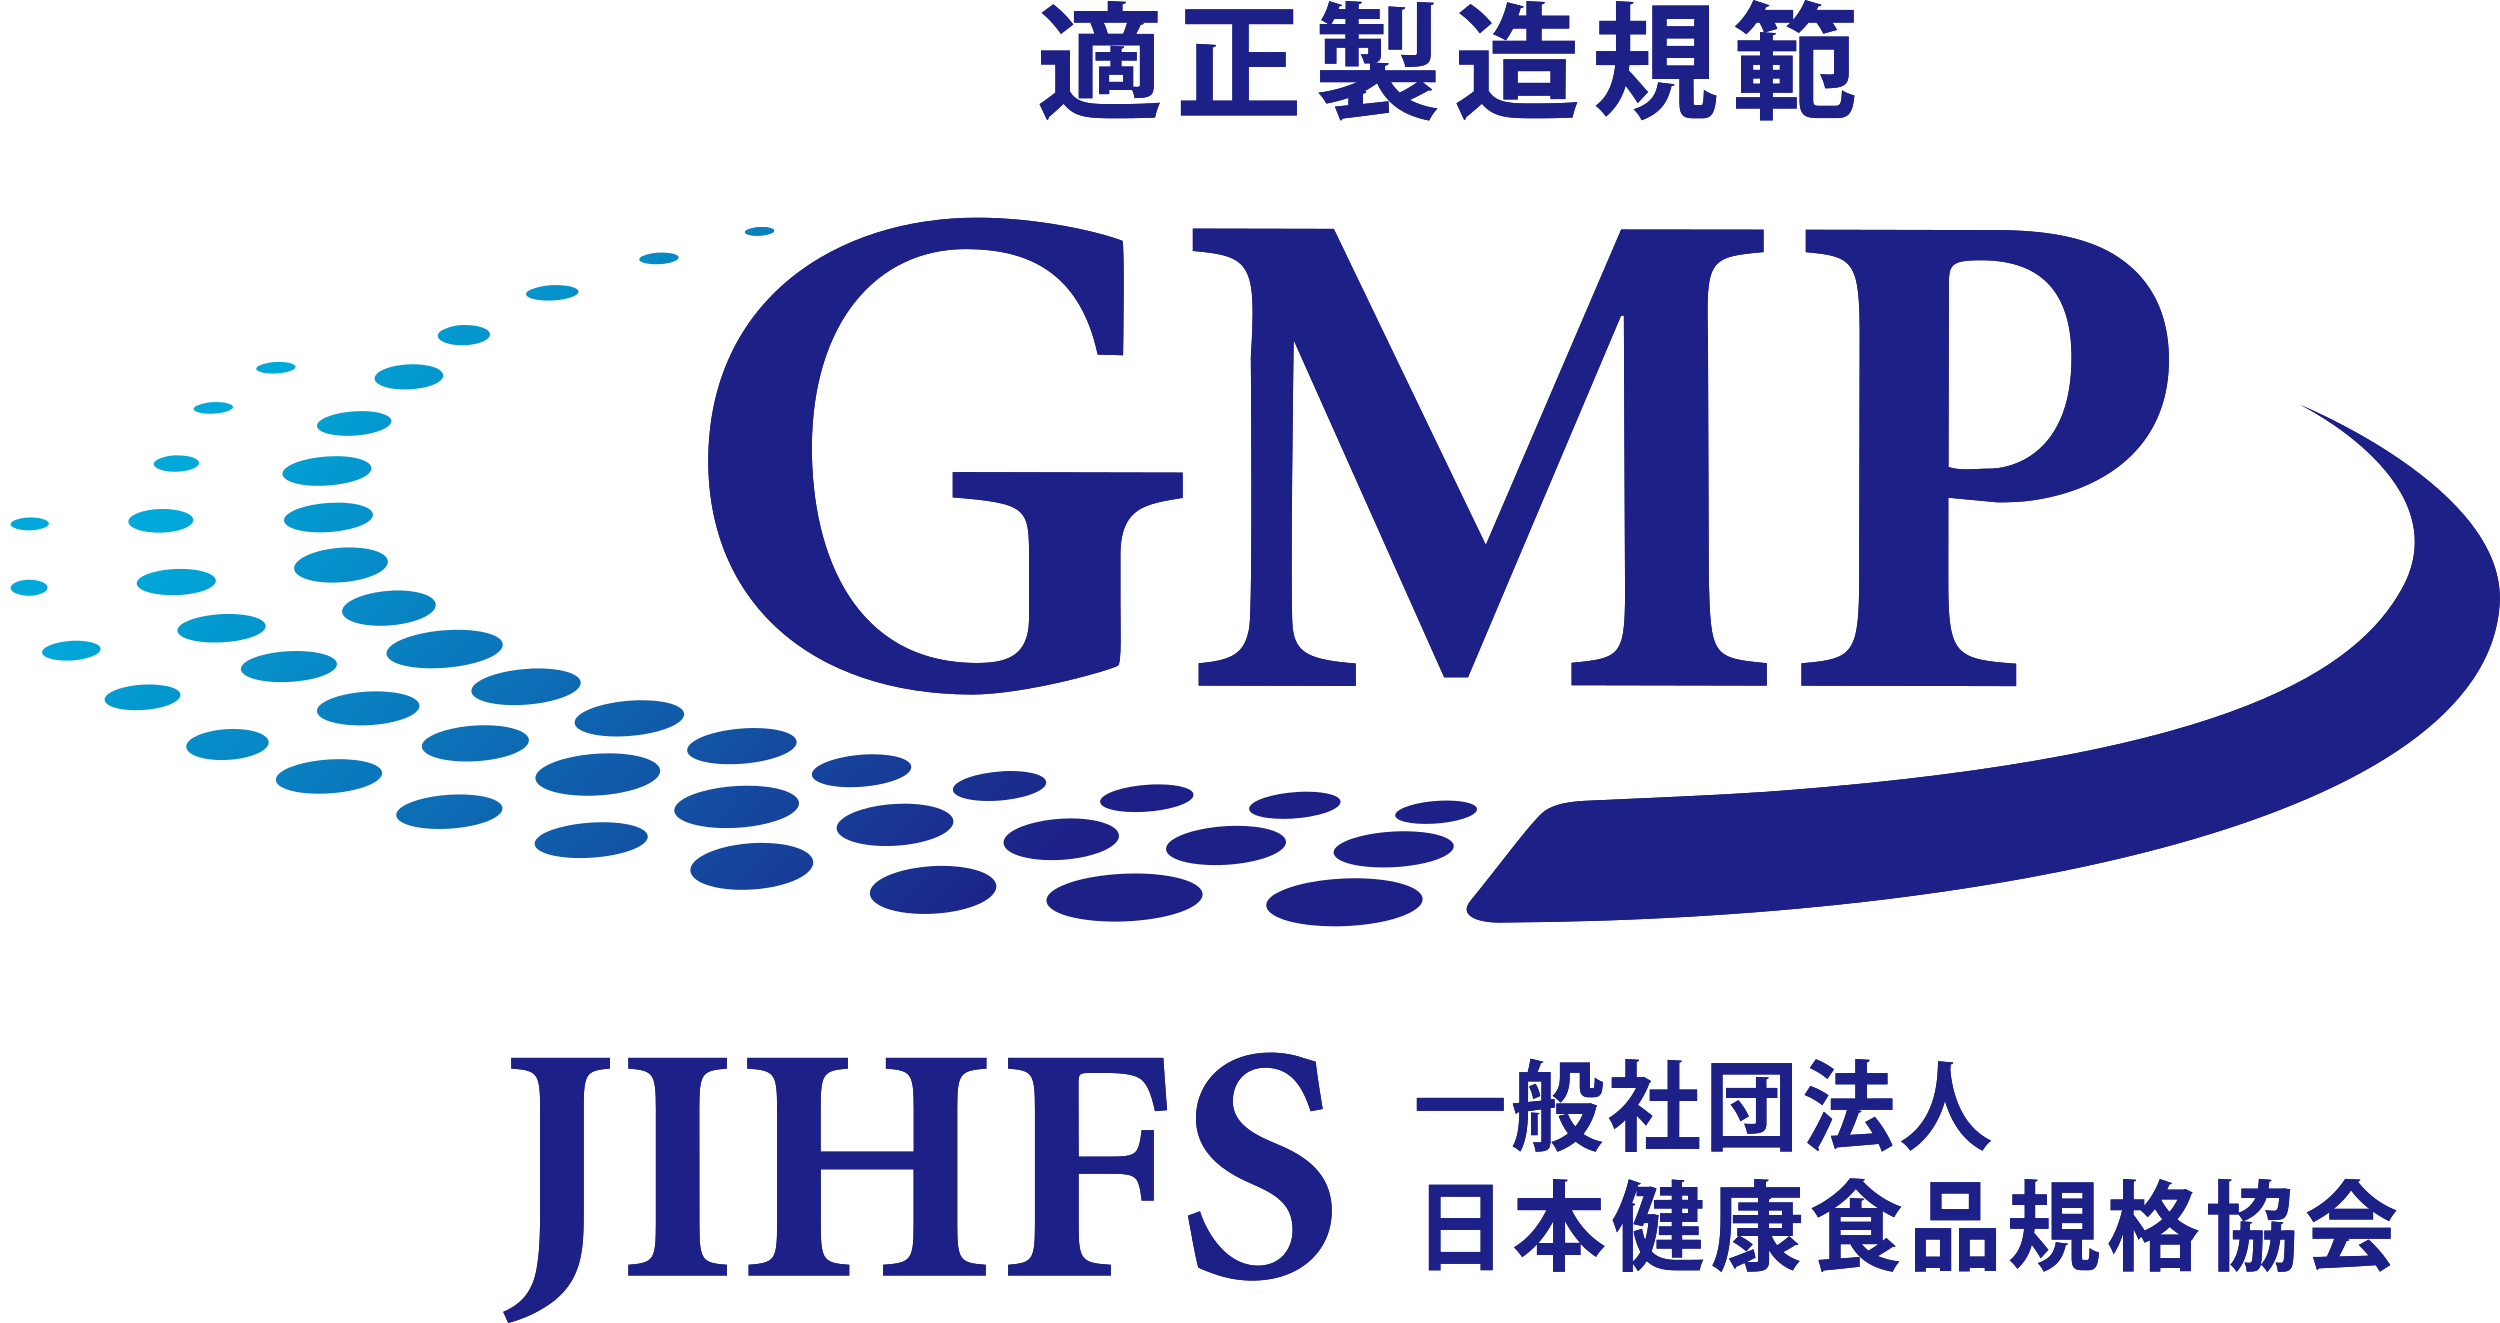 <svg id="レイヤー_1" data-name="レイヤー 1" xmlns="http://www.w3.org/2000/svg" xmlns:xlink="http://www.w3.org/1999/xlink" viewBox="0 0 803.41 425.15"><defs><style>.cls-1{fill:none;}.cls-2{fill:#1d2087;}.cls-3{clip-path:url(#clip-path);}.cls-4{fill:url(#名称未設定グラデーション_318);}.cls-5{clip-path:url(#clip-path-2);}.cls-6{fill:url(#名称未設定グラデーション_318-2);}.cls-7{clip-path:url(#clip-path-3);}.cls-8{fill:url(#名称未設定グラデーション_318-3);}.cls-9{clip-path:url(#clip-path-4);}.cls-10{fill:url(#名称未設定グラデーション_318-4);}.cls-11{clip-path:url(#clip-path-5);}.cls-12{fill:url(#名称未設定グラデーション_318-5);}.cls-13{clip-path:url(#clip-path-6);}.cls-14{fill:url(#名称未設定グラデーション_318-6);}.cls-15{clip-path:url(#clip-path-7);}.cls-16{fill:url(#名称未設定グラデーション_318-7);}.cls-17{clip-path:url(#clip-path-8);}.cls-18{fill:url(#名称未設定グラデーション_318-8);}.cls-19{clip-path:url(#clip-path-9);}.cls-20{fill:url(#名称未設定グラデーション_318-9);}.cls-21{clip-path:url(#clip-path-10);}.cls-22{fill:url(#名称未設定グラデーション_318-10);}.cls-23{clip-path:url(#clip-path-11);}.cls-24{fill:url(#名称未設定グラデーション_318-11);}.cls-25{clip-path:url(#clip-path-12);}.cls-26{fill:url(#名称未設定グラデーション_318-12);}.cls-27{clip-path:url(#clip-path-13);}.cls-28{fill:url(#名称未設定グラデーション_318-13);}.cls-29{clip-path:url(#clip-path-14);}.cls-30{fill:url(#名称未設定グラデーション_318-14);}.cls-31{clip-path:url(#clip-path-15);}.cls-32{fill:url(#名称未設定グラデーション_318-15);}.cls-33{clip-path:url(#clip-path-16);}.cls-34{fill:url(#名称未設定グラデーション_318-16);}.cls-35{clip-path:url(#clip-path-17);}.cls-36{fill:url(#名称未設定グラデーション_318-17);}.cls-37{clip-path:url(#clip-path-18);}.cls-38{fill:url(#名称未設定グラデーション_318-18);}.cls-39{clip-path:url(#clip-path-19);}.cls-40{fill:url(#名称未設定グラデーション_318-19);}.cls-41{clip-path:url(#clip-path-20);}.cls-42{fill:url(#名称未設定グラデーション_318-20);}.cls-43{clip-path:url(#clip-path-21);}.cls-44{fill:url(#名称未設定グラデーション_318-21);}.cls-45{clip-path:url(#clip-path-22);}.cls-46{fill:url(#名称未設定グラデーション_318-22);}.cls-47{clip-path:url(#clip-path-23);}.cls-48{fill:url(#名称未設定グラデーション_318-23);}.cls-49{clip-path:url(#clip-path-24);}.cls-50{fill:url(#名称未設定グラデーション_318-24);}.cls-51{clip-path:url(#clip-path-25);}.cls-52{fill:url(#名称未設定グラデーション_318-25);}.cls-53{clip-path:url(#clip-path-26);}.cls-54{fill:url(#名称未設定グラデーション_318-26);}.cls-55{clip-path:url(#clip-path-27);}.cls-56{fill:url(#名称未設定グラデーション_318-27);}.cls-57{clip-path:url(#clip-path-28);}.cls-58{fill:url(#名称未設定グラデーション_318-28);}.cls-59{clip-path:url(#clip-path-29);}.cls-60{fill:url(#名称未設定グラデーション_318-29);}.cls-61{clip-path:url(#clip-path-30);}.cls-62{fill:url(#名称未設定グラデーション_318-30);}.cls-63{clip-path:url(#clip-path-31);}.cls-64{fill:url(#名称未設定グラデーション_318-31);}.cls-65{clip-path:url(#clip-path-32);}.cls-66{fill:url(#名称未設定グラデーション_318-32);}.cls-67{clip-path:url(#clip-path-33);}.cls-68{fill:url(#名称未設定グラデーション_318-33);}.cls-69{clip-path:url(#clip-path-34);}.cls-70{fill:url(#名称未設定グラデーション_318-34);}.cls-71{clip-path:url(#clip-path-35);}.cls-72{fill:url(#名称未設定グラデーション_318-35);}.cls-73{clip-path:url(#clip-path-36);}.cls-74{fill:url(#名称未設定グラデーション_318-36);}.cls-75{clip-path:url(#clip-path-37);}.cls-76{fill:url(#名称未設定グラデーション_318-37);}.cls-77{clip-path:url(#clip-path-38);}.cls-78{fill:url(#名称未設定グラデーション_318-38);}.cls-79{clip-path:url(#clip-path-39);}.cls-80{fill:url(#名称未設定グラデーション_318-39);}.cls-81{clip-path:url(#clip-path-40);}.cls-82{fill:url(#名称未設定グラデーション_318-40);}.cls-83{clip-path:url(#clip-path-41);}.cls-84{fill:url(#名称未設定グラデーション_318-41);}.cls-85{clip-path:url(#clip-path-42);}.cls-86{fill:url(#名称未設定グラデーション_318-42);}.cls-87{clip-path:url(#clip-path-43);}.cls-88{fill:url(#名称未設定グラデーション_318-43);}.cls-89{clip-path:url(#clip-path-44);}.cls-90{fill:url(#名称未設定グラデーション_318-44);}.cls-91{clip-path:url(#clip-path-45);}.cls-92{fill:url(#名称未設定グラデーション_318-45);}.cls-93{clip-path:url(#clip-path-46);}.cls-94{fill:url(#名称未設定グラデーション_318-46);}</style><clipPath id="clip-path" transform="translate(-7.43 -1.54)"><path class="cls-1" d="M247.55,75.37c-1.38.71-.7,1.52,1.52,1.82a13.27,13.27,0,0,0,6.44-.75c1.37-.7.7-1.53-1.49-1.82a13.28,13.28,0,0,0-1.7-.1,11.88,11.88,0,0,0-4.77.85"/></clipPath><linearGradient id="名称未設定グラデーション_318" x1="-21.25" y1="866.51" x2="-13.76" y2="866.51" gradientTransform="matrix(0, 37.13, 37.13, 0, -31922.37, 782.62)" gradientUnits="userSpaceOnUse"><stop offset="0" stop-color="#00a9d9"/><stop offset="1" stop-color="#1d2087"/></linearGradient><clipPath id="clip-path-2" transform="translate(-7.43 -1.54)"><path class="cls-1" d="M213.84,83.86c-1.85,1-1,2.06,2,2.45s6.91,0,8.74-1,.94-2.07-2-2.43a15.85,15.85,0,0,0-2.42-.17,15.57,15.57,0,0,0-6.35,1.15"/></clipPath><linearGradient id="名称未設定グラデーション_318-2" x1="-21.24" y1="865.84" x2="-13.75" y2="865.84" gradientTransform="matrix(0, 37.1, 37.1, 0, -31906.66, 808.21)" xlink:href="#名称未設定グラデーション_318"/><clipPath id="clip-path-3" transform="translate(-7.43 -1.54)"><path class="cls-1" d="M90.75,119c-1.84.93-1,2,2,2.44s6.91-.08,8.71-1,1-2-2-2.44a17.33,17.33,0,0,0-2.33-.15A15.58,15.58,0,0,0,90.75,119"/></clipPath><linearGradient id="名称未設定グラデーション_318-3" x1="-21.15" y1="863.26" x2="-13.67" y2="863.26" gradientTransform="matrix(0, 37.12, 37.12, 0, -31945.5, 908.55)" xlink:href="#名称未設定グラデーション_318"/><clipPath id="clip-path-4" transform="translate(-7.43 -1.54)"><path class="cls-1" d="M70.62,131.91c-1.85,1-1,2,2,2.44s6.9-.08,8.73-1,.94-2-2-2.44a17.74,17.74,0,0,0-2.35-.15,15.4,15.4,0,0,0-6.41,1.18"/></clipPath><linearGradient id="名称未設定グラデーション_318-4" x1="-21.12" y1="862.72" x2="-13.63" y2="862.72" gradientTransform="matrix(0, 37.11, 37.11, 0, -31938.49, 927.64)" xlink:href="#名称未設定グラデーション_318"/><clipPath id="clip-path-5" transform="translate(-7.43 -1.54)"><path class="cls-1" d="M58,149.23c-2.16,1.27-1.19,2.86,2.19,3.58s7.93.23,10.07-1.05,1.17-2.84-2.16-3.55a17.56,17.56,0,0,0-3.45-.33A14.65,14.65,0,0,0,58,149.23"/></clipPath><linearGradient id="名称未設定グラデーション_318-5" x1="-21.01" y1="862.22" x2="-13.52" y2="862.22" gradientTransform="matrix(0, 37.32, 37.32, 0, -32111.18, 943.54)" xlink:href="#名称未設定グラデーション_318"/><clipPath id="clip-path-6" transform="translate(-7.43 -1.54)"><path class="cls-1" d="M50.33,167.08c-3.1,1.83-1.7,4.13,3.17,5.16s11.31.37,14.39-1.49,1.7-4.14-3.11-5.16a24.22,24.22,0,0,0-5-.48c-3.68,0-7.36.7-9.48,2"/></clipPath><linearGradient id="名称未設定グラデーション_318-6" x1="-20.93" y1="861.82" x2="-13.44" y2="861.82" gradientTransform="matrix(0, 37.32, 37.32, 0, -32107.08, 953.28)" xlink:href="#名称未設定グラデーション_318"/><clipPath id="clip-path-7" transform="translate(-7.43 -1.54)"><path class="cls-1" d="M53.31,186.71c-3.7,2.1-2,4.62,4,5.66s13.8.23,17.52-1.89,2-4.6-3.89-5.67a32.76,32.76,0,0,0-5.53-.45c-4.65,0-9.39.87-12.09,2.35"/></clipPath><linearGradient id="名称未設定グラデーション_318-7" x1="-20.94" y1="861.58" x2="-13.45" y2="861.58" gradientTransform="matrix(0, 37.21, 37.21, 0, -31996.11, 955.04)" xlink:href="#名称未設定グラデーション_318"/><clipPath id="clip-path-8" transform="translate(-7.43 -1.54)"><path class="cls-1" d="M65.76,202.18c-3.27,2.43-.23,5,6.91,5.68s15.57-.71,18.83-3.15.24-5-6.84-5.69a36.29,36.29,0,0,0-3.79-.19c-6.1,0-12.34,1.34-15.11,3.35"/></clipPath><linearGradient id="名称未設定グラデーション_318-8" x1="-20.93" y1="861.56" x2="-13.44" y2="861.56" gradientTransform="matrix(0, 37.16, 37.16, 0, -31935.37, 948.87)" xlink:href="#名称未設定グラデーション_318"/><clipPath id="clip-path-9" transform="translate(-7.43 -1.54)"><path class="cls-1" d="M42.16,224.6c-2.79,2.2-.14,4.49,6,5.05s13.33-.71,16.14-3,.15-4.46-5.92-5c-1-.1-2-.15-3.1-.15-5.32,0-10.76,1.24-13.14,3.1"/></clipPath><linearGradient id="名称未設定グラデーション_318-9" x1="-21" y1="860.78" x2="-13.51" y2="860.78" gradientTransform="matrix(0, 37.17, 37.17, 0, -31940.76, 973.64)" xlink:href="#名称未設定グラデーション_318"/><clipPath id="clip-path-10" transform="translate(-7.43 -1.54)"><path class="cls-1" d="M21.79,209.81c-2.13,1.71-.09,3.46,4.64,3.93s10.33-.56,12.47-2.29.1-3.45-4.59-3.91c-.74-.07-1.51-.11-2.28-.11-4.12,0-8.37,1-10.24,2.38"/></clipPath><linearGradient id="名称未設定グラデーション_318-10" x1="-21.02" y1="860.66" x2="-13.53" y2="860.66" gradientTransform="matrix(0, 37.17, 37.17, 0, -31962.17, 985.38)" xlink:href="#名称未設定グラデーション_318"/><clipPath id="clip-path-11" transform="translate(-7.43 -1.54)"><path class="cls-1" d="M12.86,188.51c-2.44,1-2.71,2.58-.54,3.64a11.74,11.74,0,0,0,8.37.17c2.46-.95,2.69-2.59.54-3.63a10.48,10.48,0,0,0-4.37-.84,11.3,11.3,0,0,0-4,.66"/></clipPath><linearGradient id="名称未設定グラデーション_318-11" x1="-20.94" y1="860.79" x2="-13.46" y2="860.79" gradientTransform="matrix(0, 37.49, 37.49, 0, -32254.45, 991.46)" xlink:href="#名称未設定グラデーション_318"/><clipPath id="clip-path-12" transform="translate(-7.43 -1.54)"><path class="cls-1" d="M12.41,168.61c-2.24.86-2.08,2.16.47,2.9a15.26,15.26,0,0,0,8.66-.31c2.27-.86,2.08-2.17-.42-2.89a14.08,14.08,0,0,0-3.83-.48,14.07,14.07,0,0,0-4.88.78"/></clipPath><linearGradient id="名称未設定グラデーション_318-12" x1="-21.05" y1="861.13" x2="-13.56" y2="861.13" gradientTransform="matrix(0, 37.26, 37.26, 0, -32069.05, 982.94)" xlink:href="#名称未設定グラデーション_318"/><clipPath id="clip-path-13" transform="translate(-7.43 -1.54)"><path class="cls-1" d="M86.27,214.37c-3.55,2.66-.27,5.43,7.49,6.2s16.92-.78,20.51-3.45.23-5.41-7.46-6.17a41.4,41.4,0,0,0-4.19-.2c-6.64,0-13.38,1.44-16.35,3.62"/></clipPath><linearGradient id="名称未設定グラデーション_318-13" x1="-20.96" y1="861.7" x2="-13.47" y2="861.7" gradientTransform="matrix(0, 37.17, 37.17, 0, -31928.69, 936.87)" xlink:href="#名称未設定グラデーション_318"/><clipPath id="clip-path-14" transform="translate(-7.43 -1.54)"><path class="cls-1" d="M68.48,239.34c-3,2.64-.22,5.43,6.46,6.24s14.54-.69,17.6-3.33.21-5.41-6.38-6.24a31.12,31.12,0,0,0-3.76-.22c-5.64,0-11.37,1.4-13.92,3.55"/></clipPath><linearGradient id="名称未設定グラデーション_318-14" x1="-20.95" y1="860.96" x2="-13.46" y2="860.96" gradientTransform="matrix(0, 37.26, 37.26, 0, -32002.88, 959.41)" xlink:href="#名称未設定グラデーション_318"/><clipPath id="clip-path-15" transform="translate(-7.43 -1.54)"><path class="cls-1" d="M136.3,261.07c-3.88,3-.18,6,8.42,6.72s18.73-1.09,22.64-4.09.18-6-8.38-6.7c-1.29-.11-2.62-.16-3.95-.16-7.54,0-15.35,1.7-18.73,4.23"/></clipPath><linearGradient id="名称未設定グラデーション_318-15" x1="-20.96" y1="861.75" x2="-13.47" y2="861.75" gradientTransform="matrix(0, 37.13, 37.13, 0, -31849.08, 913.76)" xlink:href="#名称未設定グラデーション_318"/><clipPath id="clip-path-16" transform="translate(-7.43 -1.54)"><path class="cls-1" d="M97.61,249.75c-3.88,3-.17,6,8.42,6.71s18.74-1.08,22.65-4.1.17-6-8.38-6.69c-1.28-.12-2.59-.17-3.91-.17-7.55,0-15.38,1.7-18.78,4.25"/></clipPath><linearGradient id="名称未設定グラデーション_318-16" x1="-20.98" y1="861.32" x2="-13.49" y2="861.32" gradientTransform="matrix(0, 37.13, 37.13, 0, -31864.03, 937.8)" xlink:href="#名称未設定グラデーション_318"/><clipPath id="clip-path-17" transform="translate(-7.43 -1.54)"><path class="cls-1" d="M180.87,270.23c-4.14,3.1-.15,6.19,9,6.91s20-1.2,24.11-4.3.14-6.2-9-6.93c-1.28-.1-2.6-.14-3.92-.14-8.14,0-16.64,1.8-20.28,4.46"/></clipPath><linearGradient id="名称未設定グラデーション_318-17" x1="-20.96" y1="862.34" x2="-13.47" y2="862.34" gradientTransform="matrix(0, 37.11, 37.11, 0, -31805.57, 883.4)" xlink:href="#名称未設定グラデーション_318"/><clipPath id="clip-path-18" transform="translate(-7.43 -1.54)"><path class="cls-1" d="M231.19,277.85c-4.64,4-.52,8.19,9.34,9.35s21.61-1.09,26.31-5.15.56-8.16-9.24-9.34a47.38,47.38,0,0,0-5.37-.31c-8.42,0-17.09,2.15-21,5.45"/></clipPath><linearGradient id="名称未設定グラデーション_318-18" x1="-20.92" y1="863.02" x2="-13.43" y2="863.02" gradientTransform="matrix(0, 37.24, 37.24, 0, -31887, 849.88)" xlink:href="#名称未設定グラデーション_318"/><clipPath id="clip-path-19" transform="translate(-7.43 -1.54)"><path class="cls-1" d="M288.87,285.25c-4.71,4.1-.38,8.41,9.86,9.66s22.29-1,27-5.15.35-8.37-9.78-9.63a48,48,0,0,0-5.79-.34c-8.63,0-17.39,2.15-21.32,5.46"/></clipPath><linearGradient id="名称未設定グラデーション_318-19" x1="-20.91" y1="863.82" x2="-13.42" y2="863.82" gradientTransform="matrix(0, 37.28, 37.28, 0, -31894.86, 810.52)" xlink:href="#名称未設定グラデーション_318"/><clipPath id="clip-path-20" transform="translate(-7.43 -1.54)"><path class="cls-1" d="M346.69,287.19c-6.49,4-2,8.46,10.22,10s27.5-.42,34-4.44,2.08-8.46-10.07-10a70,70,0,0,0-8.67-.51c-10,0-20.34,1.89-25.52,5"/></clipPath><linearGradient id="名称未設定グラデーション_318-20" x1="-20.93" y1="864.78" x2="-13.44" y2="864.78" gradientTransform="matrix(0, 37.17, 37.17, 0, -31778.09, 765.97)" xlink:href="#名称未設定グラデーション_318"/><clipPath id="clip-path-21" transform="translate(-7.43 -1.54)"><path class="cls-1" d="M417.34,288.71c-6.5,4-2,8.46,10.2,10s27.51-.42,34-4.42c6.66-4,2.11-8.47-10-10a72.4,72.4,0,0,0-8.7-.51c-10,0-20.31,1.89-25.48,5"/></clipPath><linearGradient id="名称未設定グラデーション_318-21" x1="-20.93" y1="865.9" x2="-13.44" y2="865.9" gradientTransform="matrix(0, 37.17, 37.17, 0, -31743.63, 715.4)" xlink:href="#名称未設定グラデーション_318"/><clipPath id="clip-path-22" transform="translate(-7.43 -1.54)"><path class="cls-1" d="M110.78,227.68c-3.76,2.89-.24,5.94,8.06,6.77s18.06-.82,21.86-3.73.27-5.94-7.94-6.78a43.85,43.85,0,0,0-4.47-.23c-7.06,0-14.28,1.56-17.51,4"/></clipPath><linearGradient id="名称未設定グラデーション_318-22" x1="-20.97" y1="861.89" x2="-13.48" y2="861.89" gradientTransform="matrix(0, 37.18, 37.18, 0, -31915.7, 922.64)" xlink:href="#名称未設定グラデーション_318"/><clipPath id="clip-path-23" transform="translate(-7.43 -1.54)"><path class="cls-1" d="M177.75,94.7c-2.43,1.27-1.24,2.7,2.7,3.24s9.14-.06,11.6-1.33,1.23-2.73-2.66-3.25a23.48,23.48,0,0,0-3.08-.19,21.43,21.43,0,0,0-8.56,1.53"/></clipPath><linearGradient id="名称未設定グラデーション_318-23" x1="-21.21" y1="865.1" x2="-13.73" y2="865.1" gradientTransform="matrix(0, 37.14, 37.14, 0, -31941.93, 837.17)" xlink:href="#名称未設定グラデーション_318"/><clipPath id="clip-path-24" transform="translate(-7.43 -1.54)"><path class="cls-1" d="M149.44,107.69c-2.49,1.59-1.33,3.55,2.57,4.42s9.08.27,11.56-1.32,1.34-3.54-2.53-4.38a19,19,0,0,0-4-.41,15.52,15.52,0,0,0-7.62,1.69"/></clipPath><linearGradient id="名称未設定グラデーション_318-24" x1="-21.13" y1="864.39" x2="-13.64" y2="864.39" gradientTransform="matrix(0, 37.36, 37.36, 0, -32133.62, 863.64)" xlink:href="#名称未設定グラデーション_318"/><clipPath id="clip-path-25" transform="translate(-7.43 -1.54)"><path class="cls-1" d="M128.7,121.54c-2.38,2.13.17,4.41,5.81,5s12.1-.55,14.47-2.71-.19-4.42-5.73-5.06a27,27,0,0,0-3.13-.17c-4.73,0-9.42,1.11-11.42,2.9"/></clipPath><linearGradient id="名称未設定グラデーション_318-25" x1="-21.13" y1="863.88" x2="-13.64" y2="863.88" gradientTransform="matrix(0, 37.28, 37.28, 0, -32067.2, 880.07)" xlink:href="#名称未設定グラデーション_318"/><clipPath id="clip-path-26" transform="translate(-7.43 -1.54)"><path class="cls-1" d="M109.81,137.2c-1.93,2.18,1.61,4.14,7.93,4.38s13-1.31,14.94-3.51-1.61-4.18-7.86-4.41l-1.25,0c-6,0-11.93,1.5-13.76,3.56"/></clipPath><linearGradient id="名称未設定グラデーション_318-26" x1="-21.15" y1="863.36" x2="-13.66" y2="863.36" gradientTransform="matrix(0, 37.13, 37.13, 0, -31938.68, 896.21)" xlink:href="#名称未設定グラデーション_318"/><clipPath id="clip-path-27" transform="translate(-7.43 -1.54)"><path class="cls-1" d="M98.83,152.38c-2.3,2.6,1.88,5,9.46,5.27s15.65-1.58,17.9-4.21-1.91-5-9.4-5.29l-1.56,0c-7.12,0-14.19,1.8-16.4,4.26"/></clipPath><linearGradient id="名称未設定グラデーション_318-27" x1="-21.12" y1="862.96" x2="-13.63" y2="862.96" gradientTransform="matrix(0, 37.15, 37.15, 0, -31945.22, 907.73)" xlink:href="#名称未設定グラデーション_318"/><clipPath id="clip-path-28" transform="translate(-7.43 -1.54)"><path class="cls-1" d="M99.32,167.3c-2.31,2.62,1.9,5,9.47,5.3s15.59-1.6,17.87-4.23-1.9-5-9.41-5.29c-.5,0-1,0-1.51,0-7.12,0-14.23,1.79-16.42,4.25"/></clipPath><linearGradient id="名称未設定グラデーション_318-28" x1="-21.09" y1="862.72" x2="-13.6" y2="862.72" gradientTransform="matrix(0, 37.17, 37.17, 0, -31955.84, 912.26)" xlink:href="#名称未設定グラデーション_318"/><clipPath id="clip-path-29" transform="translate(-7.43 -1.54)"><path class="cls-1" d="M118.17,177.49c-8.32.32-15.56,3.12-16.18,6.25s5.59,5.33,13.91,5,15.55-3.15,16.12-6.27c.59-2.91-4.78-5-12.2-5l-1.65,0"/></clipPath><linearGradient id="名称未設定グラデーション_318-29" x1="-21.06" y1="862.52" x2="-13.57" y2="862.52" gradientTransform="matrix(0, 37.21, 37.21, 0, -31975.24, 914.38)" xlink:href="#名称未設定グラデーション_318"/><clipPath id="clip-path-30" transform="translate(-7.43 -1.54)"><path class="cls-1" d="M133.6,191.34c-8.33.36-15.56,3.16-16.19,6.27s5.57,5.35,13.9,5,15.54-3.14,16.11-6.27c.59-2.91-4.79-5.05-12.22-5.05l-1.6,0"/></clipPath><linearGradient id="名称未設定グラデーション_318-30" x1="-21.04" y1="862.54" x2="-13.55" y2="862.54" gradientTransform="matrix(0, 37.22, 37.22, 0, -31970.81, 907.88)" xlink:href="#名称未設定グラデーション_318"/><clipPath id="clip-path-31" transform="translate(-7.43 -1.54)"><path class="cls-1" d="M151.68,204c-10.36.54-19.28,3.72-20,7.1s7,5.67,17.33,5.14,19.27-3.71,19.94-7.11c.66-3.07-5.68-5.2-14.51-5.2-.89,0-1.82,0-2.76.07"/></clipPath><linearGradient id="名称未設定グラデーション_318-31" x1="-21.05" y1="862.61" x2="-13.56" y2="862.61" gradientTransform="matrix(0, 37.1, 37.1, 0, -31851.24, 897.92)" xlink:href="#名称未設定グラデーション_318"/><clipPath id="clip-path-32" transform="translate(-7.43 -1.54)"><path class="cls-1" d="M177.76,216.44c-9.73.5-18.14,3.49-18.81,6.73s6.57,5.38,16.27,4.91,18.18-3.5,18.78-6.73c.64-2.92-5.32-5-13.64-5-.84,0-1.71,0-2.6.06"/></clipPath><linearGradient id="名称未設定グラデーション_318-32" x1="-21.03" y1="862.83" x2="-13.54" y2="862.83" gradientTransform="matrix(0, 37.11, 37.11, 0, -31843.47, 882.88)" xlink:href="#名称未設定グラデーション_318"/><clipPath id="clip-path-33" transform="translate(-7.43 -1.54)"><path class="cls-1" d="M210.94,226.65c-9.72.5-18.12,3.47-18.81,6.68s6.61,5.33,16.33,4.81,18.16-3.51,18.77-6.67c.63-2.87-5.26-4.9-13.48-4.9-.91,0-1.85,0-2.81.08"/></clipPath><linearGradient id="名称未設定グラデーション_318-33" x1="-21.02" y1="863.19" x2="-13.53" y2="863.19" gradientTransform="matrix(0, 37.1, 37.1, 0, -31811.82, 862.14)" xlink:href="#名称未設定グラデーション_318"/><clipPath id="clip-path-34" transform="translate(-7.43 -1.54)"><path class="cls-1" d="M247.1,235.57c-9.73.52-18.13,3.49-18.8,6.68s6.6,5.32,16.32,4.82,18.14-3.49,18.78-6.66c.59-2.89-5.31-4.91-13.57-4.91-.88,0-1.79,0-2.73.07"/></clipPath><linearGradient id="名称未設定グラデーション_318-34" x1="-21.01" y1="863.63" x2="-13.52" y2="863.63" gradientTransform="matrix(0, 37.1, 37.1, 0, -31794.13, 838.82)" xlink:href="#名称未設定グラデーション_318"/><clipPath id="clip-path-35" transform="translate(-7.43 -1.54)"><path class="cls-1" d="M285.46,244c-8.84.48-16.48,3.18-17.09,6.07s6,4.84,14.8,4.39,16.51-3.17,17.06-6.06c.57-2.63-4.84-4.46-12.39-4.46-.77,0-1.57,0-2.38.06"/></clipPath><linearGradient id="名称未設定グラデーション_318-35" x1="-20.99" y1="864.11" x2="-13.51" y2="864.11" gradientTransform="matrix(0, 37.11, 37.11, 0, -31781.12, 813.65)" xlink:href="#名称未設定グラデーション_318"/><clipPath id="clip-path-36" transform="translate(-7.43 -1.54)"><path class="cls-1" d="M329.67,249.42c-8.29.45-15.48,2.94-16,5.56s5.65,4.35,13.94,3.9,15.48-2.95,16-5.57c.5-2.34-4.43-4-11.37-4-.83,0-1.68,0-2.56.07"/></clipPath><linearGradient id="名称未設定グラデーション_318-36" x1="-21" y1="864.75" x2="-13.51" y2="864.75" gradientTransform="matrix(0, 37.06, 37.06, 0, -31718.92, 782.59)" xlink:href="#名称未設定グラデーション_318"/><clipPath id="clip-path-37" transform="translate(-7.43 -1.54)"><path class="cls-1" d="M377,253.68c-8.31.44-15.49,2.78-16,5.2s5.64,4,13.94,3.58,15.47-2.77,16-5.19c.53-2.2-4.41-3.66-11.29-3.66-.84,0-1.71,0-2.6.07"/></clipPath><linearGradient id="名称未設定グラデーション_318-37" x1="-21" y1="865.46" x2="-13.51" y2="865.46" gradientTransform="matrix(0, 37.03, 37.03, 0, -31674.73, 749.62)" xlink:href="#名称未設定グラデーション_318"/><clipPath id="clip-path-38" transform="translate(-7.43 -1.54)"><path class="cls-1" d="M424.53,256.05c-8.11.44-15.11,2.74-15.65,5.12s5.61,3.9,13.72,3.45,15.12-2.76,15.6-5.15c.45-2.08-4.24-3.51-10.84-3.51-.91,0-1.86,0-2.83.09"/></clipPath><linearGradient id="名称未設定グラデーション_318-38" x1="-21" y1="866.19" x2="-13.51" y2="866.19" gradientTransform="matrix(0, 37.02, 37.02, 0, -31640, 715.94)" xlink:href="#名称未設定グラデーション_318"/><clipPath id="clip-path-39" transform="translate(-7.43 -1.54)"><path class="cls-1" d="M469.82,258.88c-7.25.39-13.51,2.39-14,4.42s5,3.34,12.29,2.95,13.52-2.39,13.94-4.44c.42-1.79-3.74-3-9.62-3-.84,0-1.71,0-2.61.08"/></clipPath><linearGradient id="名称未設定グラデーション_318-39" x1="-20.99" y1="866.89" x2="-13.5" y2="866.89" gradientTransform="matrix(0, 37.01, 37.01, 0, -31617.24, 683.54)" xlink:href="#名称未設定グラデーション_318"/><clipPath id="clip-path-40" transform="translate(-7.43 -1.54)"><path class="cls-1" d="M145.05,238.57c-4.48,3-1.4,6.35,7,7.38s18.78-.58,23.28-3.64,1.44-6.34-6.86-7.4a43,43,0,0,0-5.27-.31c-7.08,0-14.46,1.53-18.11,4"/></clipPath><linearGradient id="名称未設定グラデーション_318-40" x1="-20.99" y1="862.25" x2="-13.5" y2="862.25" gradientTransform="matrix(0, 37.16, 37.16, 0, -31882.3, 900.85)" xlink:href="#名称未設定グラデーション_318"/><clipPath id="clip-path-41" transform="translate(-7.43 -1.54)"><path class="cls-1" d="M181.88,248.26c-5.22,3.54-1.65,7.4,8.12,8.64s21.89-.7,27.16-4.28,1.66-7.41-8-8.63a49.72,49.72,0,0,0-6.18-.36c-8.24,0-16.83,1.79-21.07,4.63"/></clipPath><linearGradient id="名称未設定グラデーション_318-41" x1="-21.03" y1="862.72" x2="-13.54" y2="862.72" gradientTransform="matrix(0, 37.17, 37.17, 0, -31863.46, 875.49)" xlink:href="#名称未設定グラデーション_318"/><clipPath id="clip-path-42" transform="translate(-7.43 -1.54)"><path class="cls-1" d="M226.53,258.64c-5.24,3.56-1.67,7.42,8.09,8.65s21.91-.7,27.16-4.26,1.68-7.42-8-8.64a52,52,0,0,0-6.19-.36c-8.25,0-16.85,1.78-21.06,4.61"/></clipPath><linearGradient id="名称未設定グラデーション_318-42" x1="-21.01" y1="863.26" x2="-13.52" y2="863.26" gradientTransform="matrix(0, 37.17, 37.17, 0, -31840.02, 846.6)" xlink:href="#名称未設定グラデーション_318"/><clipPath id="clip-path-43" transform="translate(-7.43 -1.54)"><path class="cls-1" d="M278.63,264.31c-5,3.51-1.7,7.42,7.42,8.71s20.45-.56,25.45-4.11,1.69-7.39-7.33-8.69a45.74,45.74,0,0,0-6.16-.41c-7.6,0-15.46,1.73-19.38,4.5"/></clipPath><linearGradient id="名称未設定グラデーション_318-43" x1="-21.02" y1="863.98" x2="-13.53" y2="863.98" gradientTransform="matrix(0, 37.22, 37.22, 0, -31865.1, 811.85)" xlink:href="#名称未設定グラデーション_318"/><clipPath id="clip-path-44" transform="translate(-7.43 -1.54)"><path class="cls-1" d="M332.21,269c-4.89,3.48-1.7,7.34,7.29,8.58s20.27-.61,25.22-4.11,1.7-7.27-7.24-8.53a44.12,44.12,0,0,0-5.94-.39c-7.54,0-15.39,1.72-19.33,4.45"/></clipPath><linearGradient id="名称未設定グラデーション_318-44" x1="-20.95" y1="864.77" x2="-13.46" y2="864.77" gradientTransform="matrix(0, 37.21, 37.21, 0, -31826.47, 775.08)" xlink:href="#名称未設定グラデーション_318"/><clipPath id="clip-path-45" transform="translate(-7.43 -1.54)"><path class="cls-1" d="M384.47,271.24c-5,3.31-1.67,6.91,7.74,8s21.05-.7,26.14-4,1.66-6.88-7.63-8a52.35,52.35,0,0,0-5.81-.32c-8,0-16.32,1.68-20.44,4.35"/></clipPath><linearGradient id="名称未設定グラデーション_318-45" x1="-20.96" y1="865.6" x2="-13.47" y2="865.6" gradientTransform="matrix(0, 37.14, 37.14, 0, -31746.66, 736.88)" xlink:href="#名称未設定グラデーション_318"/><clipPath id="clip-path-46" transform="translate(-7.43 -1.54)"><path class="cls-1" d="M438.36,272.63c-5.06,3-1.71,6.34,7.69,7.37s21.07-.59,26.19-3.65,1.69-6.33-7.61-7.37a52.81,52.81,0,0,0-6-.31c-7.92,0-16.19,1.52-20.29,4"/></clipPath><linearGradient id="名称未設定グラデーション_318-46" x1="-20.96" y1="866.45" x2="-13.48" y2="866.45" gradientTransform="matrix(0, 37.1, 37.1, 0, -31693.14, 698.12)" xlink:href="#名称未設定グラデーション_318"/></defs><path class="cls-2" d="M181,357.94c0-11.64-.86-12.39-9.27-13v-3.44h31.69v3.44c-7.55.65-8.41,1.4-8.41,13v33.4c0,12.08-.44,22.09-11.3,29.53a43,43,0,0,1-12.94,5.82l-1.62-3.56c6.15-2.59,9.48-7,10.66-13.57,1-5.39,1.19-11.33,1.19-19.08Z" transform="translate(-7.43 -1.54)"/><path class="cls-2" d="M232.2,395c0,11.63.87,12.39,8.83,13v3.46H209.35V408c8-.64,8.85-1.4,8.85-13V357.94c0-11.63-.86-12.38-8.85-13v-3.44H241v3.44c-8,.66-8.83,1.41-8.83,13Z" transform="translate(-7.43 -1.54)"/><path class="cls-2" d="M301.06,371.63V357.94c0-11.63-.86-12.38-8.94-13v-3.44h32.32v3.44c-8.52.66-9.38,1.41-9.38,13V395c0,11.63.86,12.39,9.16,13v3.45h-33V408c8.95-.64,9.81-1.4,9.81-13V377.33H271.2V395c0,11.63.87,12.39,9.16,13v3.45H248V408c8.3-.64,9.16-1.4,9.16-13V357.94c0-11.63-.86-12.38-9.58-13v-3.44h32.32v3.44c-7.87.66-8.74,1.41-8.74,13v13.69Z" transform="translate(-7.43 -1.54)"/><path class="cls-2" d="M354.06,373.24h9.59c9.28,0,9.59-.53,10.67-8.51h3.89v22.63h-3.89c-1.08-8.08-1.39-8.62-10.67-8.62h-9.59V395c0,11.63.87,12.39,10.35,13v3.45h-33V408c7.75-.64,8.61-1.4,8.61-13V357.94c0-11.63-.86-12.38-8.61-13v-3.44h49.88c.11,1.83.65,9.69,1.19,16.81l-3.88.32c-1.09-5.07-2.27-8.08-4-9.81s-5.27-2.47-11.63-2.47h-4.63c-4.1,0-4.32,0-4.32,3.76Z" transform="translate(-7.43 -1.54)"/><path class="cls-2" d="M393.07,390.8c1.83,5.93,8,17.46,18.64,17.46,7.12,0,11.1-5.27,11.1-11.42,0-7.32-4-10.88-12.17-14.43l-2.17-1c-9-4-16.69-10.24-16.69-20.47,0-11.54,8.94-21.12,23.91-21.12a31.59,31.59,0,0,1,9.92,1.51c1.73.54,3.33,1,4.64,1.41.42,3.86,1.19,8.71,2.25,15.19l-3.87.74c-2.15-6.35-5.39-14-14.55-14-6.58,0-10.45,4.73-10.45,10.78,0,5.49,4,9.37,11.74,12.71l3.46,1.5c8.62,3.68,16.58,9.38,16.58,21,0,12.71-10,22.41-25.53,22.41A35.66,35.66,0,0,1,399,411.38a55.29,55.29,0,0,1-6.46-2.47c-.86-2.81-2.15-10.24-3.34-16.7Z" transform="translate(-7.43 -1.54)"/><g class="cls-3"><rect class="cls-4" x="246.76" y="71.11" width="9.54" height="9.77" transform="translate(15.19 203.46) rotate(-46.21)"/></g><g class="cls-5"><rect class="cls-6" x="212.78" y="78.1" width="12.92" height="13.23" transform="translate(-1.05 182.84) rotate(-46.22)"/></g><g class="cls-7"><rect class="cls-8" x="89.7" y="113.27" width="12.89" height="13.21" transform="translate(-64.35 104.8) rotate(-46.22)"/></g><g class="cls-9"><rect class="cls-10" x="69.55" y="126.13" width="12.91" height="13.22" transform="translate(-79.85 94.23) rotate(-46.21)"/></g><g class="cls-11"><rect class="cls-12" x="56.38" y="142.76" width="15.57" height="15.89" transform="translate(-96.46 91.21) rotate(-46.21)"/></g><g class="cls-13"><rect class="cls-14" x="47.94" y="157.78" width="22.35" height="22.82" transform="translate(-111.36 93.26) rotate(-46.21)"/></g><g class="cls-15"><rect class="cls-16" x="50.8" y="175.29" width="26.62" height="27.22" transform="translate(-124.05 102.94) rotate(-46.21)"/></g><g class="cls-17"><rect class="cls-18" x="63.96" y="188.65" width="29.42" height="30.09" transform="translate(-130.26 118) rotate(-46.21)"/></g><g class="cls-19"><rect class="cls-20" x="40.49" y="212.82" width="25.54" height="26.11" transform="translate(-154.09 106.5) rotate(-46.21)"/></g><g class="cls-21"><rect class="cls-22" x="20.52" y="200.74" width="19.71" height="20.15" transform="translate(-150.27 85.33) rotate(-46.21)"/></g><g class="cls-23"><rect class="cls-24" x="10.22" y="183.91" width="13.09" height="13.32" transform="translate(-139.85 69.27) rotate(-46.22)"/></g><g class="cls-25"><rect class="cls-26" x="10.68" y="163.59" width="12.62" height="12.9" transform="matrix(0.69, -0.72, 0.72, 0.69, -124.96, 63.11)"/></g><g class="cls-27"><rect class="cls-28" x="84.31" y="199.69" width="31.96" height="32.7" transform="translate(-132.5 137.42) rotate(-46.21)"/></g><g class="cls-29"><rect class="cls-30" x="66.27" y="226.52" width="28.55" height="29.14" transform="translate(-156.67 130.88) rotate(-46.21)"/></g><g class="cls-31"><rect class="cls-32" x="134.19" y="244.6" width="35.35" height="36.17" transform="translate(-150.29 189.02) rotate(-46.21)"/></g><g class="cls-33"><rect class="cls-34" x="95.5" y="233.26" width="35.36" height="36.18" transform="translate(-154.02 157.61) rotate(-46.22)"/></g><g class="cls-35"><rect class="cls-36" x="178.76" y="252.65" width="37.45" height="38.33" transform="matrix(0.69, -0.72, 0.72, 0.69, -142.83, 224.77)"/></g><g class="cls-37"><rect class="cls-38" x="227.71" y="258.62" width="42.68" height="43.55" transform="translate(-133.14 264.64) rotate(-46.21)"/></g><g class="cls-39"><rect class="cls-40" x="285.38" y="265.58" width="43.93" height="44.83" transform="translate(-120.67 309.06) rotate(-46.21)"/></g><g class="cls-41"><rect class="cls-42" x="343.08" y="264.05" width="51.63" height="52.86" transform="translate(-103.5 354.26) rotate(-46.21)"/></g><g class="cls-43"><rect class="cls-44" x="413.71" y="265.57" width="51.63" height="52.85" transform="translate(-82.84 405.73) rotate(-46.21)"/></g><g class="cls-45"><rect class="cls-46" x="108.62" y="211.95" width="34.34" height="35.12" transform="translate(-134.37 159.97) rotate(-46.21)"/></g><g class="cls-47"><rect class="cls-48" x="176.37" y="87.06" width="17.1" height="17.52" transform="translate(-19.64 161.48) rotate(-46.21)"/></g><g class="cls-49"><rect class="cls-50" x="147.39" y="100.16" width="18.27" height="18.63" transform="translate(-38.25 145.19) rotate(-46.22)"/></g><g class="cls-51"><rect class="cls-52" x="127.08" y="110.91" width="23.55" height="24.04" transform="translate(-53.4 136.58) rotate(-46.21)"/></g><g class="cls-53"><rect class="cls-54" x="109.04" y="125.25" width="24.43" height="24.99" transform="translate(-69.52 128.43) rotate(-46.21)"/></g><g class="cls-55"><rect class="cls-56" x="97.91" y="138.09" width="29.23" height="29.89" transform="translate(-83.25 126.84) rotate(-46.21)"/></g><g class="cls-57"><rect class="cls-58" x="98.39" y="153.01" width="29.23" height="29.9" transform="translate(-93.88 131.79) rotate(-46.21)"/></g><g class="cls-59"><rect class="cls-60" x="102" y="167.98" width="30" height="30.58" transform="translate(-103.7 139.38) rotate(-46.21)"/></g><g class="cls-61"><rect class="cls-62" x="117.42" y="181.84" width="30" height="30.58" transform="translate(-108.96 154.78) rotate(-46.21)"/></g><g class="cls-63"><rect class="cls-64" x="132.28" y="191.98" width="36.01" height="36.79" transform="translate(-113.01 171.77) rotate(-46.21)"/></g><g class="cls-65"><rect class="cls-66" x="159.49" y="205.13" width="33.95" height="34.67" transform="translate(-113.68 194.39) rotate(-46.21)"/></g><g class="cls-67"><rect class="cls-68" x="192.71" y="215.3" width="33.91" height="34.64" transform="translate(-110.78 221.49) rotate(-46.21)"/></g><g class="cls-69"><rect class="cls-70" x="228.9" y="224.25" width="33.85" height="34.58" transform="translate(-106.08 250.34) rotate(-46.21)"/></g><g class="cls-71"><rect class="cls-72" x="268.88" y="233.74" width="30.79" height="31.45" transform="translate(-99.96 280.54) rotate(-46.21)"/></g><g class="cls-73"><rect class="cls-74" x="314.24" y="239.68" width="28.68" height="29.31" transform="translate(-89.83 314.03) rotate(-46.22)"/></g><g class="cls-75"><rect class="cls-76" x="361.84" y="243.85" width="28.19" height="28.84" transform="translate(-78.08 349.42) rotate(-46.21)"/></g><g class="cls-77"><rect class="cls-78" x="409.75" y="246.44" width="27.53" height="28.16" transform="translate(-65.05 384.46) rotate(-46.21)"/></g><g class="cls-79"><rect class="cls-80" x="456.71" y="250.23" width="24.41" height="24.99" transform="translate(-52.65 417.93) rotate(-46.22)"/></g><g class="cls-81"><rect class="cls-82" x="142.14" y="222.34" width="36.11" height="36.92" transform="translate(-131.92 188.3) rotate(-46.22)"/></g><g class="cls-83"><rect class="cls-84" x="178.49" y="229.33" width="42.12" height="43.06" transform="translate(-127.06 219.8) rotate(-46.21)"/></g><g class="cls-85"><rect class="cls-86" x="223.13" y="239.73" width="42.11" height="43.05" transform="translate(-120.82 255.23) rotate(-46.21)"/></g><g class="cls-87"><rect class="cls-88" x="275.04" y="246.59" width="40.07" height="40.92" transform="translate(-109.32 293.76) rotate(-46.21)"/></g><g class="cls-89"><rect class="cls-90" x="328.71" y="251.46" width="39.57" height="40.42" transform="translate(-96.21 333.74) rotate(-46.21)"/></g><g class="cls-91"><rect class="cls-92" x="381.35" y="253.08" width="40.15" height="41.06" transform="translate(-81.31 372.56) rotate(-46.21)"/></g><g class="cls-93"><rect class="cls-94" x="435.61" y="254.68" width="39.4" height="40.35" transform="translate(-65.6 411.84) rotate(-46.21)"/></g><path class="cls-2" d="M516.16,258.92c16-.77,44.55-1.79,64.85-3.37C726,244.28,765,216.1,779.16,191c19.23-34-32.43-59.3-32.43-59.3s66.51,27.07,64,64.06C806.16,264.66,648.49,297.12,490.9,298c-8.53.34-14.8-2.16-11-6.87,9.62-11.79,18.77-24.4,23.24-28.42,1.91-1.72,5.84-3.42,13-3.75" transform="translate(-7.43 -1.54)"/><path class="cls-2" d="M360.17,115.48c-6-28.19-24.51-33.86-42.32-33.89-28.64-.06-49.43,23.57-49.51,63.69-.07,35.17,14.3,69.24,52.85,69.32,9.24,0,16.91-1.77,16.94-14.39l0-20.29c0-15.11-.86-16.68-24.53-18.53v-8.13l73.9.15,0,8.12c-11.52,2-20,2.66-20,18.45l0,15.32c0,8.12.44,19.29-.79,20.14-1.88,1.32-29.7,9.34-47.07,9.3-51.17-.1-84.7-29.47-84.6-75.24.1-51.63,41.18-78.14,86.72-78,18.7,0,38.4,4.35,46.36,7.43.8.31.23,36.78.23,36.78Z" transform="translate(-7.43 -1.54)"/><path class="cls-2" d="M574.18,75.34l0,7.21c-17.59,1.55-18.5,2.45-17.87,27.25l.26,77.55c.62,25,1.05,25.7,18.65,27.31l0,7.21-62.74-.12,0-7.21c16.67-1.55,17.34-2.22,17.16-27.25l-.36-84.3h-.9L479.2,219.2h-7.67L423.18,110.86s-1.21,85.38-.33,92.37c.89,8.35,5.61,10.37,20.28,11.54l0,7.21-50.49-.11v-7.19c10.82-.9,14.89-3.14,16.26-11.48,1.15-7,.5-86.93.5-86.93,1.86-30,.06-32.46-18.64-34.08V75l45.31.09,48.85,101.56,43.5-101.36Z" transform="translate(-7.43 -1.54)"/><path class="cls-2" d="M633.54,187.5c0,24.34,1.76,25.94,21.81,27.32l0,7.22-69-.15,0-7.21c16.69-1.32,18.5-2.89,18.55-27.24l.16-77.54c0-24.34-1.76-25.94-17.32-27.32l0-7.21,60.65.11c17.58,0,30.88,2.56,40.33,9.11,10.13,7,15.75,17.85,15.72,32.72-.06,28.63-21.74,42.33-45.42,45.24a87.51,87.51,0,0,1-9.92.41l-15.54-1.47Zm.07-35.93c3.84,1.37,8.57.56,13.3.57,6.32,0,26.17-4,26.22-35.57.06-24.12-12.77-31.35-29-31.39-9.94,0-10.38,1.56-10.39,8.1Z" transform="translate(-7.43 -1.54)"/><path class="cls-2" d="M351.26,17.78V30.9C353.7,35,358.16,35,365.64,35c4.83,0,10.64-.12,14.54-.45a22,22,0,0,0-1.55,4.76c-3.08.15-7.55.24-11.65.24-9.39,0-14.05,0-17.75-4.67-1.63,1.58-3.33,3.12-4.79,4.34,0,.49-.12.66-.53.86L341.51,35c1.59-1.06,3.41-2.36,5.08-3.73v-9H342V17.78ZM345.9,2.91a34.7,34.7,0,0,1,6.46,6.5l-4,3.05a33.45,33.45,0,0,0-6.17-6.79Zm13.24,9.5a17.52,17.52,0,0,0-1.3-3.4l.86-.21h-6.14V5.1h10.88V1.85l5.82.29c-.05.41-.37.65-1.11.77V5.1H379.4V8.8h-5.15L375,9c-.12.36-.53.48-1,.44a24.6,24.6,0,0,1-1.47,3h5.69V28.94c0,3.46-1.3,4.11-6.18,4.11a11.32,11.32,0,0,0-.77-2.6h-7.39v1.34h-3.21V22.94h3.66V21h-4.8V18.26h4.8v-2l4.39.25c-.05.32-.33.57-.9.61v1.17h4.91V21h-4.91v1.91h3.78v6.5c2.07.12,2.15-.05,2.15-.53V16.11H358.49v17H354.1V12.41Zm2.93-3.61a13.6,13.6,0,0,1,1.34,3.61h4.95a36.93,36.93,0,0,0,1.3-3.61Zm6.29,16.74h-4.51v2.31h4.51Z" transform="translate(-7.43 -1.54)"/><path class="cls-2" d="M408.74,33.86h15.47v4.79H386.93V33.86h5V15.62l6.3.37c0,.37-.37.65-1.09.77v17.1h6.33V9.29H388.35V4.54H423V9.29h-14.3v9H420.6v4.74H408.74Z" transform="translate(-7.43 -1.54)"/><path class="cls-2" d="M464.6,27.93l3.08,2.4a.84.84,0,0,1-.73.29,1.15,1.15,0,0,1-.41-.05c-1.54.89-3.9,2.11-6,3.09a26.33,26.33,0,0,0,8.86,2.72,15.7,15.7,0,0,0-2.69,3.9c-8.53-1.67-13.64-5.48-16.73-12a27.46,27.46,0,0,1-4.1,2.56l.61.08c0,.36-.36.64-1.06.73v3.29c2.64-.24,5.44-.57,8.21-.86l.16,3.66c-5.49.73-11.25,1.46-14.95,1.91a.78.78,0,0,1-.65.61l-1.78-4.47,4.34-.41V33a52,52,0,0,1-7.07,1.83,16.3,16.3,0,0,0-2.59-3.49,47.38,47.38,0,0,0,12.42-3.38H431.69V24.12h16v-2.2c-.52,0-1.13,0-1.78,0A13.84,13.84,0,0,0,444.73,19c.86,0,1.71,0,2,0s.44-.12.44-.45v-1.7H444v6h-4.18v-6h-2.92V22h-3.7V14h6.62V12.54h-8.25V9.25h2.65A15.37,15.37,0,0,0,432,8a19.6,19.6,0,0,0,2.6-6.09l4.14,1.26c-.12.24-.37.4-.89.36-.08.29-.2.61-.29.94h2.32V1.86l5.16.28c0,.37-.29.61-1,.74V4.5h6.74V7.62H444V9.25h8v3.29h-8V14h7.23v4.67c0,1.58-.24,2.35-1.34,2.84a1.3,1.3,0,0,0-.33.17l4.11.2c0,.4-.36.65-1.14.77v1.51h16.2v3.81ZM436.2,7.62a14.14,14.14,0,0,1-.93,1.63h4.59V7.62ZM459,3.93c-.05.36-.29.57-1,.73V17.49h-4.34V3.6Zm-4.56,24a15.23,15.23,0,0,0,2.81,3.38,46.4,46.4,0,0,0,5.69-3.38Zm13.78-25.5c-.05.4-.29.65-1,.77V18.63c0,3.58-1.18,4.43-8.16,4.43a15.1,15.1,0,0,0-1.43-3.9c1.83.08,3.82.08,4.39.08s.77-.16.77-.69V2.19Z" transform="translate(-7.43 -1.54)"/><path class="cls-2" d="M485.8,17.78V30.7c2.52,4.09,7.44,4.09,14.54,4.09,4.68,0,10.2-.12,14-.44a27.27,27.27,0,0,0-1.54,4.95c-3,.17-7.23.25-11.21.25-9.1,0-14,0-17.91-4.67-1.79,1.58-3.62,3.16-5.16,4.38a.72.72,0,0,1-.57.81l-2.47-5.36a56.75,56.75,0,0,0,5.6-3.81V22.29h-4.76V17.78ZM480,2.84A31,31,0,0,1,486.82,9L483,12.26a31.26,31.26,0,0,0-6.62-6.5ZM513.5,14.65v4.1H487.14v-4.1H498V10.71h-4.34a27,27,0,0,1-2.31,3.82,27.88,27.88,0,0,0-4.11-2c2-2.39,3.66-6.5,4.56-10.27l5.31,1.37c-.12.33-.45.49-1,.49-.2.82-.49,1.63-.77,2.44H498V1.9l5.9.28c-.05.41-.37.66-1.06.81V6.57h8.89v4.14h-8.89v3.94Zm-3,18.73h-4.8v-1.1H495.18V33.5h-4.59V20.58h20Zm-15.36-5.21h10.56V24.4H495.18Z" transform="translate(-7.43 -1.54)"/><path class="cls-2" d="M531.06,22.45c-.09.57-.13,1.18-.2,1.75,1.66,1.7,5.27,5.88,6.2,6.94l-3.32,3.53a65.68,65.68,0,0,0-3.9-5.56,19.83,19.83,0,0,1-6.3,9.91,17.92,17.92,0,0,0-3.33-3.49c4.31-3.13,5.77-8.2,6.29-13.08h-6.09V18h6.34V12.58h-5.32V8.24h5.32V1.9l5.6.28c0,.41-.32.66-1.05.78V8.24h5.11v4.34H531.3V18h5.81v4.43Zm14.53,6.17c-.08.29-.4.53-1,.57-1.06,4.31-2.72,8.41-9.59,11a12.06,12.06,0,0,0-2.59-3.53c5.88-1.83,7.22-5,7.87-8.66Zm6.09,5.45c0,1.09.09,1.25.74,1.25H554c.69,0,.86-.56,1-4.91a11.84,11.84,0,0,0,4,1.83c-.41,5.77-1.58,7.31-4.51,7.31h-2.85c-3.73,0-4.5-1.39-4.5-5.48V26.91h-8.69V3.32h18.19V26.91h-5ZM543,10h8.93V7.62H543Zm0,6.3h8.93V13.88H543Zm0,6.3h8.93V20.14H543Z" transform="translate(-7.43 -1.54)"/><path class="cls-2" d="M593.37,12.37a19.48,19.48,0,0,0-2.2-3.57h-2.55a25.16,25.16,0,0,1-3.13,3.33,27.67,27.67,0,0,0-4-2.15,11.41,11.41,0,0,0,1.35-1.18h-5.16a12.46,12.46,0,0,1,.93,2l-4.1,1.17,3.61.2c0,.37-.28.57-1,.69v1.71h7.55V18h-7.55v1.42h6.37v11.9h-6.37V32.8h7.71v3.62h-7.71v3.82h-4.07V36.42h-7.71V32.8h7.71V31.34h-6.12V19.44h6.12V18h-7.18V14.53h7.18V11.85l1.27.08a16.18,16.18,0,0,0-1.47-3.13h-.93a23,23,0,0,1-3.29,3.74,27,27,0,0,0-3.69-2.48,23.52,23.52,0,0,0,6-8.52l5.16,1.7a1,1,0,0,1-1,.41c-.17.36-.37.72-.57,1.09h9.14V7.91a22.39,22.39,0,0,0,3.9-6.37l5.23,1.54c-.15.36-.52.49-1,.44-.2.41-.36.82-.6,1.22h11.93V8.8h-6.82a18,18,0,0,1,1.46,2.36ZM570.82,24h2.23V22.36h-2.23Zm0,4.43h2.23V26.76h-2.23Zm8.58-6.05h-2.28V24h2.28Zm0,4.38h-2.28v1.67h2.28Zm10.72,6.71c0,1.79.28,2.07,2,2.07h5.25c1.54,0,1.82-.9,2-5a13.2,13.2,0,0,0,4,1.66c-.52,5.53-1.74,7.28-5.6,7.28H591.5c-4.39,0-5.77-1.26-5.77-6V13.27h15.8V25c0,3.89-1.59,4.91-7.56,4.91a17.48,17.48,0,0,0-1.62-4.51c.93,0,1.95.09,2.68.09,1.71,0,1.83-.05,1.83-.62V17.45h-6.74Z" transform="translate(-7.43 -1.54)"/><rect class="cls-2" x="455.32" y="352.82" width="27.91" height="4.14"/><path class="cls-2" d="M507.08,357.45l-1.38.19v10.62c0,2.87-1.11,3.38-4.77,3.38a10.83,10.83,0,0,0-.87-3c1,0,2,0,2.28,0s.45-.12.45-.5V358.05l-4.3.57c-.06,4.21-.47,9.58-2.52,13a11.29,11.29,0,0,0-2.43-1.68c1.78-3,2.07-7.29,2.14-11l-.64.1a.61.61,0,0,1-.48.47l-1-3.38,2.14-.2v-9.82h2.66a34.16,34.16,0,0,0,.9-4.36l4.15,1c-.06.23-.33.38-.75.38-.3.86-.72,2-1.17,2.94h4.23v8.78l1.29-.15Zm-8.59-8.37v6.6l4.3-.44v-6.16Zm1.66,5.66a14,14,0,0,0-1.36-4.05l2.11-.88a12.76,12.76,0,0,1,1.53,3.95Zm2,4.48c0,.26-.18.38-.6.44v6.7h-2.08v-7.29Zm16.35-3.16,2.16.8a.81.81,0,0,1-.3.5,20.67,20.67,0,0,1-4.11,8.59,16.55,16.55,0,0,0,6.1,2.56,14.06,14.06,0,0,0-2.14,3.16,17,17,0,0,1-6.42-3.29,19.88,19.88,0,0,1-5.88,3.29,13.25,13.25,0,0,0-1.92-3.12,16.15,16.15,0,0,0,5.34-2.76,21.69,21.69,0,0,1-3-5.62l2.67-.66h-3.42v-3.35h10.29Zm-6.6-9.79v1.16c0,2.78-.48,6.26-3,8.45a13.09,13.09,0,0,0-2.54-2.19c2.16-1.8,2.37-4.23,2.37-6.32V343h9.63v7.14c0,1,0,1.11.36,1.11.69,0,.78,0,.87-.1s.3-.66.36-3.34a9,9,0,0,0,2.59,1.45c-.24,3.25-.33,4.9-3.1,4.9h-1.59c-2.73,0-2.73-2.25-2.73-4v-3.88Zm-.6,13.24a14.34,14.34,0,0,0,2.37,4.07,15.26,15.26,0,0,0,2.43-4.07Z" transform="translate(-7.43 -1.54)"/><path class="cls-2" d="M538.05,349a.82.82,0,0,1-.51.47,31.41,31.41,0,0,1-3.72,7.12c1.47,1.07,4,3,4.65,3.56l-2.09,3.13a37.63,37.63,0,0,0-3-3.22v11.66H529.8V361.4a23.6,23.6,0,0,1-3.6,3,15,15,0,0,0-1.74-3.57,23.91,23.91,0,0,0,8.76-9.67h-7.83v-3.41h4.41v-5.88l4.38.25c0,.32-.27.51-.81.61v5h1.77l.54-.15Zm9,18h6.45v3.73H536.38V367h7V355.33H537.6v-3.66h5.76v-9.54l4.53.28c0,.32-.26.51-.8.6v8.66h5.73v3.66h-5.73Z" transform="translate(-7.43 -1.54)"/><path class="cls-2" d="M557.45,343.2h25.84v28.4h-3.76v-1.32H561v1.32h-3.57ZM561,366.65h18.51V346.84H561Zm17.58-15.48v3.22h-3.48v7.87c0,2.9-.93,3.66-6.18,3.6a13,13,0,0,0-1-3.2c1.32.07,2.82.07,3.24.07s.57-.13.57-.54v-7.8h-9.63v-3.22h9.63v-3.55l4.08.16c0,.32-.21.51-.75.61v2.78Zm-11.85,10.71a19.38,19.38,0,0,0-3.15-5.34l2.49-1.46a20.66,20.66,0,0,1,3.36,5.22Z" transform="translate(-7.43 -1.54)"/><path class="cls-2" d="M589.2,350.53a24.09,24.09,0,0,1,5.85,3l-2,3.19a22.34,22.34,0,0,0-5.71-3.29Zm-1,18.23a98.14,98.14,0,0,0,5.35-10c2.61,2.33,2.67,2.36,2.69,2.4a92.64,92.64,0,0,1-4.56,9.19,1,1,0,0,1,.21.61.87.87,0,0,1-.18.53ZM591,341.93a24.91,24.91,0,0,1,5.8,3.26l-2.11,3.1a23.35,23.35,0,0,0-5.67-3.54Zm24.58,12.62v3.63H604.32l1.36.44a.93.93,0,0,1-.91.44,69.69,69.69,0,0,1-2.87,7.18l7.38-.44c-.78-1.27-1.62-2.54-2.46-3.64l3.12-1.73a37,37,0,0,1,5.67,9.22l-3.42,2a17.08,17.08,0,0,0-1.05-2.5c-5,.45-10.08.86-13.47,1.14a.64.64,0,0,1-.57.5l-1.3-4.23,2.2-.1a67.26,67.26,0,0,0,3-8.27h-5.2v-3.63h7.87V350h-6.36v-3.6h6.36v-4.55l4.62.29a1,1,0,0,1-.9.79v3.47H614V350h-6.63v4.56Z" transform="translate(-7.43 -1.54)"/><path class="cls-2" d="M635.12,343c0,.32-.33.54-.81.6,0,.44-.09,1-.12,1.65.42,5.11,2.37,17.66,13.12,22.87a11,11,0,0,0-2.76,3.23c-6.87-3.54-10.33-10.08-12.07-16-1.59,5.59-4.74,11.78-11.13,16a12.33,12.33,0,0,0-3-3c12.12-7.08,11.7-21.59,11.91-25.79Z" transform="translate(-7.43 -1.54)"/><path class="cls-2" d="M466.62,382.28h20.5v27.46h-3.88v-2.06h-12.9v2.09h-3.72Zm16.62,3.82h-12.9V393h12.9Zm-12.9,17.76h12.9v-7.08h-12.9Z" transform="translate(-7.43 -1.54)"/><path class="cls-2" d="M521.85,390.43h-9.31A27.61,27.61,0,0,0,523.14,402a17.4,17.4,0,0,0-2.8,3.45,25.28,25.28,0,0,1-5-4.27v3.64h-5v5.4h-3.81v-5.4h-5.19v-3.39a28.46,28.46,0,0,1-4.74,4.12,20.25,20.25,0,0,0-2.65-3.17c4.27-2.43,8.08-7,10.42-11.94h-9.22v-3.86h11.38v-6.15l4.65.24c0,.32-.27.51-.84.64v5.27h11.47ZM506.57,394A36,36,0,0,1,501.8,401h4.77Zm3.81,6.95h4.83a35.58,35.58,0,0,1-4.83-7Z" transform="translate(-7.43 -1.54)"/><path class="cls-2" d="M538.77,391.72l1.75.39a1.84,1.84,0,0,1-.18.56,37.71,37.71,0,0,1-2.17,11c2,2.18,4.75,2.75,8.11,2.75,1.37,0,6.81,0,8.52-.07a12.86,12.86,0,0,0-1.14,3.42H546.1c-4,0-7.08-.66-9.46-3a12.31,12.31,0,0,1-2.85,3.29,12.42,12.42,0,0,0-1.65-2.4v2.66h-3.21V394.6a27.13,27.13,0,0,1-1.89,3c-.24-1-1-3.06-1.38-4,2-2.94,4-8.09,5.22-13.09l3.84,1.3a.73.73,0,0,1-.81.38l-.24.76h3.63l.63-.09,1.84.63c0,.06-1.06,3.16-3,8.3h1.44Zm-5.85-3.28a.85.85,0,0,1-.78.54v18a11.29,11.29,0,0,0,2.47-3.1,25.13,25.13,0,0,1-2.2-6.61l2.71-.85a23.22,23.22,0,0,0,1,3.67,36.73,36.73,0,0,0,1.07-5.5h-1.46l-.39,1-3-.66c1.14-2.77,2.4-6.29,3.34-9H533.4v-2c-.45,1.42-1,2.87-1.5,4.26Zm11.77-1.3v-1.42h-3.78V383h3.78V380.6l4,.26c0,.28-.24.47-.75.56V383h4.95v4.17h1.62v2.75h-1.62v4.27H548v1.48h5.28v2.78H548v1.52h6v2.82h-6v2.87h-3.27v-2.87H539.8v-2.82h4.89v-1.52h-4.14v-2.78h4.14v-1.48h-3.78v-2.75h3.78v-1.52H539v-2.75Zm5.19-1.42H548v1.42h1.92Zm0,4.17H548v1.51h1.92Z" transform="translate(-7.43 -1.54)"/><path class="cls-2" d="M583.53,398.74H576.8a13.65,13.65,0,0,0,1.72,3,30.15,30.15,0,0,0,3.86-2.94l3,2.62a.59.59,0,0,1-.51.2,1.34,1.34,0,0,1-.36-.07,38.34,38.34,0,0,1-4,2.34,14.94,14.94,0,0,0,5.29,2.88,13.64,13.64,0,0,0-2.19,3.06,15.24,15.24,0,0,1-7.66-6.51v3.13c0,3.44-1.58,3.76-7,3.76a12.44,12.44,0,0,0-.9-2.78l-2.76,1.26a.75.75,0,0,1-.33.63L563.06,406c2-.66,5-1.87,7.89-3,.21.83.42,1.68.63,2.72-.93.47-1.88.92-2.79,1.36.75,0,1.5.06,2.07.06,1.44,0,1.59,0,1.59-.69v-7.71h-5.94a24.09,24.09,0,0,1,4.17,2.71l-2.07,2.25a26,26,0,0,0-4.29-3.06l1.83-1.9h-.39v-2.56h6.69v-1.55h-8.13V392h8.13v-1.45h-6.36V388h6.36v-1.58h-8.67v5.94c0,5.19-.45,13-3.18,18a14,14,0,0,0-2.91-2.09c2.49-4.55,2.67-11.19,2.67-15.9V383.1h10.83v-2.69l4.56.25c0,.32-.24.51-.8.64v1.8h10.94v3.31h-9.24c-.06.29-.27.48-.75.54v1h7.63v4h2.69v2.65h-2.69ZM575.9,392h4.21v-1.45H575.9Zm0,4.2h4.21v-1.55H575.9Z" transform="translate(-7.43 -1.54)"/><path class="cls-2" d="M612.43,400.35a11.86,11.86,0,0,0,1.17-1l3,2.69a1,1,0,0,1-.55.15,1.23,1.23,0,0,1-.33,0c-1.23.86-3.09,2-4.8,3a25.49,25.49,0,0,0,6.9,1.74,14.2,14.2,0,0,0-2.16,3.31c-6.48-1.14-10.86-3.92-13.56-8.85h-3.19v4.55c2-.12,4.09-.28,6.13-.44v3.13c-4.26.47-8.73.95-11.62,1.2a.58.58,0,0,1-.54.5l-1.07-3.88,3.54-.26V390.81c-1.21.72-2.44,1.39-3.66,2a15.26,15.26,0,0,0-2.08-3c5-2.22,10-6.2,12.34-9.61l4.77.25a.84.84,0,0,1-.75.57,31.25,31.25,0,0,0,12.45,8.34,20.23,20.23,0,0,0-2.28,3.38,38.31,38.31,0,0,1-3.69-2Zm-6.81-10.58h5.31a33,33,0,0,1-7.11-6.14,32.39,32.39,0,0,1-6.9,6.14h5v-3.26l4.5.25c0,.32-.24.51-.81.6Zm-6.73,4.39h9.9v-1.52h-9.9Zm0,4.32h9.9v-1.67h-9.9Zm6.85,2.88a13,13,0,0,0,2.16,2.09c1-.6,2.13-1.33,3.18-2.09Z" transform="translate(-7.43 -1.54)"/><path class="cls-2" d="M622.88,410.18V396.24h11.58V410h-3.6v-1H626.3v1.17Zm8-10.3H626.3v5.5h4.56Zm12.94-6.19h-16V381.46h16Zm-3.66-8.6h-8.82v5h8.82ZM637,396.24h11.88v13.68h-3.61V409H640.4v1.1H637Zm3.44,9.11h4.83v-5.47H640.4Z" transform="translate(-7.43 -1.54)"/><path class="cls-2" d="M661.27,396.4c-.06.45-.09.92-.15,1.36,1.23,1.33,3.9,4.58,4.59,5.4l-2.46,2.75a51.13,51.13,0,0,0-2.88-4.33,15.51,15.51,0,0,1-4.65,7.71,13.39,13.39,0,0,0-2.47-2.71c3.19-2.44,4.27-6.39,4.66-10.18H653.4V393h4.69v-4.24h-3.94v-3.38h3.94v-4.93l4.14.22c0,.32-.24.51-.78.6v4.11h3.78v3.38h-3.78V393h4.29v3.44ZM672,401.21c0,.21-.3.41-.72.44-.78,3.35-2,6.54-7.08,8.56a9.4,9.4,0,0,0-1.92-2.75c4.35-1.42,5.34-3.85,5.82-6.73Zm4.51,4.23c0,.85.05,1,.53,1h1.2c.51,0,.63-.44.72-3.83a8.4,8.4,0,0,0,3,1.42c-.3,4.49-1.17,5.7-3.34,5.7h-2.09c-2.77,0-3.34-1.08-3.34-4.27v-5.56h-6.42V381.52H680.2v18.36h-3.68Zm-6.43-18.71h6.6v-1.87h-6.6Zm0,4.9h6.6v-1.9h-6.6Zm0,4.89h6.6V394.6h-6.6Z" transform="translate(-7.43 -1.54)"/><path class="cls-2" d="M709.71,383.64l2.34,1.13a1,1,0,0,1-.39.45,24.68,24.68,0,0,1-4.53,8.18A21.07,21.07,0,0,0,714,397a16.59,16.59,0,0,0-2.22,3.16l-.3-.12v10H708v-1h-6.34v1.14h-3.33V400.13c-.57.28-1.14.54-1.71.76a13.4,13.4,0,0,0-1.14-2l-.76,1.1c-.36-.91-1-2.21-1.64-3.47v13.62h-3.4V398a26.69,26.69,0,0,1-3,6.61,20.38,20.38,0,0,0-1.68-3.45c1.86-2.49,3.55-6.89,4.41-10.71h-3.69V387h4v-6.58l4.18.26c0,.31-.27.47-.78.59V387h3.39v2a26.24,26.24,0,0,0,5-8.59l3.93,1.36a.8.8,0,0,1-.81.35c-.24.57-.48,1.14-.75,1.71h5.31Zm-16.65,6.82v1.42c.78,1,3,4.18,3.6,5.12a23,23,0,0,0,5.67-3.63,23.29,23.29,0,0,1-2.34-3.32,25.09,25.09,0,0,1-2.4,2.65,18,18,0,0,0-2.28-2.24Zm14.86,7.84a22.21,22.21,0,0,1-3.19-2.44,26.5,26.5,0,0,1-3.15,2.44Zm-6.28,7.54H708v-4.35h-6.34Zm.33-18.67a20.56,20.56,0,0,0,2.67,3.83,19.45,19.45,0,0,0,2.58-4h-5.13Z" transform="translate(-7.43 -1.54)"/><path class="cls-2" d="M735.77,386.54c-1.09,3.19-3.18,5.72-7.48,7.49a10.88,10.88,0,0,0-1.47-2.21h-3v18.36h-3.45V391.82H717v-3.44h3.33v-8l4.23.22c0,.32-.24.51-.78.6v7.15h3.06v2.9a8.89,8.89,0,0,0,5.41-4.74h-4.51v-3h5.31a31.41,31.41,0,0,0,.3-3.13l4.06.32c0,.29-.27.5-.72.57-.06.79-.15,1.51-.27,2.24h4.41l.69-.06,1.89.28c0,.29-.09.66-.15.95-.51,8.41-1,8.94-5.55,8.94-.45,0-.93,0-1.42,0a7.81,7.81,0,0,0-.93-3.16,27.72,27.72,0,0,0,2.8.16,1.2,1.2,0,0,0,.95-.32c.33-.34.57-1.42.78-3.76ZM733,396.91l1.55.09c0,.28,0,.66,0,1-.15,7.33-.33,10.12-1,11-.68,1.07-1.37,1.2-4.11,1.2a8,8,0,0,0-.72-2.94q1.08.09,1.62.09A.68.68,0,0,0,731,407c.3-.48.46-2.28.57-7.18h-1.38c-.48,4.11-1.53,7.78-4,10.46a7.8,7.8,0,0,0-2-2.31c1.83-2,2.61-4.8,3-8.15H725v-2.87h2.44c.06-.95.06-1.93.08-2.94l3.69.25c0,.28-.27.48-.69.54l-.09,2.15h1.87Zm10.11,0,1.61.1c0,.28,0,.65,0,1-.15,7.27-.33,10.09-1,11-.83,1.21-1.73,1.24-4.26,1.24a9.3,9.3,0,0,0-.75-3,13.68,13.68,0,0,0,1.71.09.8.8,0,0,0,.73-.38c.3-.47.42-2.24.54-7.08h-1.47c-.52,4.08-1.66,7.75-4.21,10.43a8.38,8.38,0,0,0-2-2.37c1.9-2,2.74-4.71,3.1-8.06h-2v-2.87h2.23c.06-.95.06-1.93.09-2.94l3.78.28c-.06.25-.25.45-.69.54l-.09,2.12Z" transform="translate(-7.43 -1.54)"/><path class="cls-2" d="M756,393.46v-2.33a38.31,38.31,0,0,1-5.16,3.16,14.06,14.06,0,0,0-2.11-3.1,30.53,30.53,0,0,0,12.37-10.81l4.86.25a.89.89,0,0,1-.78.63,28.66,28.66,0,0,0,12.39,9.27A17.45,17.45,0,0,0,775.2,394a36.48,36.48,0,0,1-5.13-3.1v2.56Zm-5.37,6.17v-3.55h25.06v3.55H761.55l.9.31c-.12.26-.42.38-.9.38a55,55,0,0,1-2.4,5c3-.06,6.21-.16,9.45-.25a40.74,40.74,0,0,0-3.15-3.44l3.18-1.74a40.39,40.39,0,0,1,6.94,8.19l-3.37,2.14a24.21,24.21,0,0,0-1.28-2.08c-6.79.44-13.75.81-18.35,1a.66.66,0,0,1-.56.51l-1.26-4.17c1.26,0,2.75,0,4.44-.1a55.84,55.84,0,0,0,2.4-5.81ZM768.84,390a29.6,29.6,0,0,1-5.85-5.91,28.36,28.36,0,0,1-5.58,5.91Z" transform="translate(-7.43 -1.54)"/><path class="cls-2" d="M181,357.94c0-11.64-.86-12.39-9.27-13v-3.44h31.69v3.44c-7.55.65-8.41,1.4-8.41,13v33.4c0,12.08-.44,22.09-11.3,29.53a43,43,0,0,1-12.94,5.82l-1.62-3.56c6.15-2.59,9.48-7,10.66-13.57,1-5.39,1.19-11.33,1.19-19.08Z" transform="translate(-7.43 -1.54)"/><path class="cls-2" d="M232.2,395c0,11.63.87,12.39,8.83,13v3.46H209.35V408c8-.64,8.85-1.4,8.85-13V357.94c0-11.63-.86-12.38-8.85-13v-3.44H241v3.44c-8,.66-8.83,1.41-8.83,13Z" transform="translate(-7.43 -1.54)"/><path class="cls-2" d="M301.06,371.63V357.94c0-11.63-.86-12.38-8.94-13v-3.44h32.32v3.44c-8.52.66-9.38,1.41-9.38,13V395c0,11.63.86,12.39,9.16,13v3.45h-33V408c8.95-.64,9.81-1.4,9.81-13V377.33H271.2V395c0,11.63.87,12.39,9.16,13v3.45H248V408c8.3-.64,9.16-1.4,9.16-13V357.94c0-11.63-.86-12.38-9.58-13v-3.44h32.32v3.44c-7.87.66-8.74,1.41-8.74,13v13.69Z" transform="translate(-7.43 -1.54)"/><path class="cls-2" d="M354.06,373.24h9.59c9.28,0,9.59-.53,10.67-8.51h3.89v22.63h-3.89c-1.08-8.08-1.39-8.62-10.67-8.62h-9.59V395c0,11.63.87,12.39,10.35,13v3.45h-33V408c7.75-.64,8.61-1.4,8.61-13V357.94c0-11.63-.86-12.38-8.61-13v-3.44h49.88c.11,1.83.65,9.69,1.19,16.81l-3.88.32c-1.09-5.07-2.27-8.08-4-9.81s-5.27-2.47-11.63-2.47h-4.63c-4.1,0-4.32,0-4.32,3.76Z" transform="translate(-7.43 -1.54)"/><path class="cls-2" d="M393.07,390.8c1.83,5.93,8,17.46,18.64,17.46,7.12,0,11.1-5.27,11.1-11.42,0-7.32-4-10.88-12.17-14.43l-2.17-1c-9-4-16.69-10.24-16.69-20.47,0-11.54,8.94-21.12,23.91-21.12a31.59,31.59,0,0,1,9.92,1.51c1.73.54,3.33,1,4.64,1.41.42,3.86,1.19,8.71,2.25,15.19l-3.87.74c-2.15-6.35-5.39-14-14.55-14-6.58,0-10.45,4.73-10.45,10.78,0,5.49,4,9.37,11.74,12.71l3.46,1.5c8.62,3.68,16.58,9.38,16.58,21,0,12.71-10,22.41-25.53,22.41A35.66,35.66,0,0,1,399,411.38a55.29,55.29,0,0,1-6.46-2.47c-.86-2.81-2.15-10.24-3.34-16.7Z" transform="translate(-7.43 -1.54)"/><g class="cls-3"><rect class="cls-4" x="246.76" y="71.11" width="9.54" height="9.77" transform="translate(15.19 203.46) rotate(-46.21)"/></g><g class="cls-5"><rect class="cls-6" x="212.78" y="78.1" width="12.92" height="13.23" transform="translate(-1.05 182.84) rotate(-46.22)"/></g><g class="cls-7"><rect class="cls-8" x="89.7" y="113.27" width="12.89" height="13.21" transform="translate(-64.35 104.8) rotate(-46.22)"/></g><g class="cls-9"><rect class="cls-10" x="69.55" y="126.13" width="12.91" height="13.22" transform="translate(-79.85 94.23) rotate(-46.21)"/></g><g class="cls-11"><rect class="cls-12" x="56.38" y="142.76" width="15.57" height="15.89" transform="translate(-96.46 91.21) rotate(-46.21)"/></g><g class="cls-13"><rect class="cls-14" x="47.94" y="157.78" width="22.35" height="22.82" transform="translate(-111.36 93.26) rotate(-46.21)"/></g><g class="cls-15"><rect class="cls-16" x="50.8" y="175.29" width="26.62" height="27.22" transform="translate(-124.05 102.94) rotate(-46.21)"/></g><g class="cls-17"><rect class="cls-18" x="63.96" y="188.65" width="29.42" height="30.09" transform="translate(-130.26 118) rotate(-46.21)"/></g><g class="cls-19"><rect class="cls-20" x="40.49" y="212.82" width="25.54" height="26.11" transform="translate(-154.09 106.5) rotate(-46.21)"/></g><g class="cls-21"><rect class="cls-22" x="20.52" y="200.74" width="19.71" height="20.15" transform="translate(-150.27 85.33) rotate(-46.21)"/></g><g class="cls-23"><rect class="cls-24" x="10.22" y="183.91" width="13.09" height="13.32" transform="translate(-139.85 69.27) rotate(-46.22)"/></g><g class="cls-25"><rect class="cls-26" x="10.68" y="163.59" width="12.62" height="12.9" transform="matrix(0.69, -0.72, 0.72, 0.69, -124.96, 63.11)"/></g><g class="cls-27"><rect class="cls-28" x="84.31" y="199.69" width="31.96" height="32.7" transform="translate(-132.5 137.42) rotate(-46.21)"/></g><g class="cls-29"><rect class="cls-30" x="66.27" y="226.52" width="28.55" height="29.14" transform="translate(-156.67 130.88) rotate(-46.21)"/></g><g class="cls-31"><rect class="cls-32" x="134.19" y="244.6" width="35.35" height="36.17" transform="translate(-150.29 189.02) rotate(-46.21)"/></g><g class="cls-33"><rect class="cls-34" x="95.5" y="233.26" width="35.36" height="36.18" transform="translate(-154.02 157.61) rotate(-46.22)"/></g><g class="cls-35"><rect class="cls-36" x="178.76" y="252.65" width="37.45" height="38.33" transform="matrix(0.69, -0.72, 0.72, 0.69, -142.83, 224.77)"/></g><g class="cls-37"><rect class="cls-38" x="227.71" y="258.62" width="42.68" height="43.55" transform="translate(-133.14 264.64) rotate(-46.21)"/></g><g class="cls-39"><rect class="cls-40" x="285.38" y="265.58" width="43.93" height="44.83" transform="translate(-120.67 309.06) rotate(-46.21)"/></g><g class="cls-41"><rect class="cls-42" x="343.08" y="264.05" width="51.63" height="52.86" transform="translate(-103.5 354.26) rotate(-46.21)"/></g><g class="cls-43"><rect class="cls-44" x="413.71" y="265.57" width="51.63" height="52.85" transform="translate(-82.84 405.73) rotate(-46.21)"/></g><g class="cls-45"><rect class="cls-46" x="108.62" y="211.95" width="34.34" height="35.12" transform="translate(-134.37 159.97) rotate(-46.21)"/></g><g class="cls-47"><rect class="cls-48" x="176.37" y="87.06" width="17.1" height="17.52" transform="translate(-19.64 161.48) rotate(-46.21)"/></g><g class="cls-49"><rect class="cls-50" x="147.39" y="100.16" width="18.27" height="18.63" transform="translate(-38.25 145.19) rotate(-46.22)"/></g><g class="cls-51"><rect class="cls-52" x="127.08" y="110.91" width="23.55" height="24.04" transform="translate(-53.4 136.58) rotate(-46.21)"/></g><g class="cls-53"><rect class="cls-54" x="109.04" y="125.25" width="24.43" height="24.99" transform="translate(-69.52 128.43) rotate(-46.21)"/></g><g class="cls-55"><rect class="cls-56" x="97.91" y="138.09" width="29.23" height="29.89" transform="translate(-83.25 126.84) rotate(-46.21)"/></g><g class="cls-57"><rect class="cls-58" x="98.39" y="153.01" width="29.23" height="29.9" transform="translate(-93.88 131.79) rotate(-46.21)"/></g><g class="cls-59"><rect class="cls-60" x="102" y="167.98" width="30" height="30.58" transform="translate(-103.7 139.38) rotate(-46.21)"/></g><g class="cls-61"><rect class="cls-62" x="117.42" y="181.84" width="30" height="30.58" transform="translate(-108.96 154.78) rotate(-46.21)"/></g><g class="cls-63"><rect class="cls-64" x="132.28" y="191.98" width="36.01" height="36.79" transform="translate(-113.01 171.77) rotate(-46.21)"/></g><g class="cls-65"><rect class="cls-66" x="159.49" y="205.13" width="33.95" height="34.67" transform="translate(-113.68 194.39) rotate(-46.21)"/></g><g class="cls-67"><rect class="cls-68" x="192.71" y="215.3" width="33.91" height="34.64" transform="translate(-110.78 221.49) rotate(-46.21)"/></g><g class="cls-69"><rect class="cls-70" x="228.9" y="224.25" width="33.85" height="34.58" transform="translate(-106.08 250.34) rotate(-46.21)"/></g><g class="cls-71"><rect class="cls-72" x="268.88" y="233.74" width="30.79" height="31.45" transform="translate(-99.96 280.54) rotate(-46.21)"/></g><g class="cls-73"><rect class="cls-74" x="314.24" y="239.68" width="28.68" height="29.31" transform="translate(-89.83 314.03) rotate(-46.22)"/></g><g class="cls-75"><rect class="cls-76" x="361.84" y="243.85" width="28.19" height="28.84" transform="translate(-78.08 349.42) rotate(-46.21)"/></g><g class="cls-77"><rect class="cls-78" x="409.75" y="246.44" width="27.53" height="28.16" transform="translate(-65.05 384.46) rotate(-46.21)"/></g><g class="cls-79"><rect class="cls-80" x="456.71" y="250.23" width="24.41" height="24.99" transform="translate(-52.65 417.93) rotate(-46.22)"/></g><g class="cls-81"><rect class="cls-82" x="142.14" y="222.34" width="36.11" height="36.92" transform="translate(-131.92 188.3) rotate(-46.22)"/></g><g class="cls-83"><rect class="cls-84" x="178.49" y="229.33" width="42.12" height="43.06" transform="translate(-127.06 219.8) rotate(-46.21)"/></g><g class="cls-85"><rect class="cls-86" x="223.13" y="239.73" width="42.11" height="43.05" transform="translate(-120.82 255.23) rotate(-46.21)"/></g><g class="cls-87"><rect class="cls-88" x="275.04" y="246.59" width="40.07" height="40.92" transform="translate(-109.32 293.76) rotate(-46.21)"/></g><g class="cls-89"><rect class="cls-90" x="328.71" y="251.46" width="39.57" height="40.42" transform="translate(-96.21 333.74) rotate(-46.21)"/></g><g class="cls-91"><rect class="cls-92" x="381.35" y="253.08" width="40.15" height="41.06" transform="translate(-81.31 372.56) rotate(-46.21)"/></g><g class="cls-93"><rect class="cls-94" x="435.61" y="254.68" width="39.4" height="40.35" transform="translate(-65.6 411.84) rotate(-46.21)"/></g><path class="cls-2" d="M516.16,258.92c16-.77,44.55-1.79,64.85-3.37C726,244.28,765,216.1,779.16,191c19.23-34-32.43-59.3-32.43-59.3s66.51,27.07,64,64.06C806.16,264.66,648.49,297.12,490.9,298c-8.53.34-14.8-2.16-11-6.87,9.62-11.79,18.77-24.4,23.24-28.42,1.91-1.72,5.84-3.42,13-3.75" transform="translate(-7.43 -1.54)"/><path class="cls-2" d="M360.17,115.48c-6-28.19-24.51-33.86-42.32-33.89-28.64-.06-49.43,23.57-49.51,63.69-.07,35.17,14.3,69.24,52.85,69.32,9.24,0,16.91-1.77,16.94-14.39l0-20.29c0-15.11-.86-16.68-24.53-18.53v-8.13l73.9.15,0,8.12c-11.52,2-20,2.66-20,18.45l0,15.32c0,8.12.44,19.29-.79,20.14-1.88,1.32-29.7,9.34-47.07,9.3-51.17-.1-84.7-29.47-84.6-75.24.1-51.63,41.18-78.14,86.72-78,18.7,0,38.4,4.35,46.36,7.43.8.31.23,36.78.23,36.78Z" transform="translate(-7.43 -1.54)"/><path class="cls-2" d="M574.18,75.34l0,7.21c-17.59,1.55-18.5,2.45-17.87,27.25l.26,77.55c.62,25,1.05,25.7,18.65,27.31l0,7.21-62.74-.12,0-7.21c16.67-1.55,17.34-2.22,17.16-27.25l-.36-84.3h-.9L479.2,219.2h-7.67L423.18,110.86s-1.21,85.38-.33,92.37c.89,8.35,5.61,10.37,20.28,11.54l0,7.21-50.49-.11v-7.19c10.82-.9,14.89-3.14,16.26-11.48,1.15-7,.5-86.93.5-86.93,1.86-30,.06-32.46-18.64-34.08V75l45.31.09,48.85,101.56,43.5-101.36Z" transform="translate(-7.43 -1.54)"/><path class="cls-2" d="M633.54,187.5c0,24.34,1.76,25.94,21.81,27.32l0,7.22-69-.15,0-7.21c16.69-1.32,18.5-2.89,18.55-27.24l.16-77.54c0-24.34-1.76-25.94-17.32-27.32l0-7.21,60.65.11c17.58,0,30.88,2.56,40.33,9.11,10.13,7,15.75,17.85,15.72,32.72-.06,28.63-21.74,42.33-45.42,45.24a87.51,87.51,0,0,1-9.92.41l-15.54-1.47Zm.07-35.93c3.84,1.37,8.57.56,13.3.57,6.32,0,26.17-4,26.22-35.57.06-24.12-12.77-31.35-29-31.39-9.94,0-10.38,1.56-10.39,8.1Z" transform="translate(-7.43 -1.54)"/><path class="cls-2" d="M351.26,17.78V30.9C353.7,35,358.16,35,365.64,35c4.83,0,10.64-.12,14.54-.45a22,22,0,0,0-1.55,4.76c-3.08.15-7.55.24-11.65.24-9.39,0-14.05,0-17.75-4.67-1.63,1.58-3.33,3.12-4.79,4.34,0,.49-.12.66-.53.86L341.51,35c1.59-1.06,3.41-2.36,5.08-3.73v-9H342V17.78ZM345.9,2.91a34.7,34.7,0,0,1,6.46,6.5l-4,3.05a33.45,33.45,0,0,0-6.17-6.79Zm13.24,9.5a17.52,17.52,0,0,0-1.3-3.4l.86-.21h-6.14V5.1h10.88V1.85l5.82.29c-.05.41-.37.65-1.11.77V5.1H379.4V8.8h-5.15L375,9c-.12.36-.53.48-1,.44a24.6,24.6,0,0,1-1.47,3h5.69V28.94c0,3.46-1.3,4.11-6.18,4.11a11.32,11.32,0,0,0-.77-2.6h-7.39v1.34h-3.21V22.94h3.66V21h-4.8V18.26h4.8v-2l4.39.25c-.05.32-.33.57-.9.61v1.17h4.91V21h-4.91v1.91h3.78v6.5c2.07.12,2.15-.05,2.15-.53V16.11H358.49v17H354.1V12.41Zm2.93-3.61a13.6,13.6,0,0,1,1.34,3.61h4.95a36.93,36.93,0,0,0,1.3-3.61Zm6.29,16.74h-4.51v2.31h4.51Z" transform="translate(-7.43 -1.54)"/><path class="cls-2" d="M408.74,33.86h15.47v4.79H386.93V33.86h5V15.62l6.3.37c0,.37-.37.65-1.09.77v17.1h6.33V9.29H388.35V4.54H423V9.29h-14.3v9H420.6v4.74H408.74Z" transform="translate(-7.43 -1.54)"/><path class="cls-2" d="M464.6,27.93l3.08,2.4a.84.84,0,0,1-.73.29,1.15,1.15,0,0,1-.41-.05c-1.54.89-3.9,2.11-6,3.09a26.33,26.33,0,0,0,8.86,2.72,15.7,15.7,0,0,0-2.69,3.9c-8.53-1.67-13.64-5.48-16.73-12a27.46,27.46,0,0,1-4.1,2.56l.61.08c0,.36-.36.64-1.06.73v3.29c2.64-.24,5.44-.57,8.21-.86l.16,3.66c-5.49.73-11.25,1.46-14.95,1.91a.78.78,0,0,1-.65.61l-1.78-4.47,4.34-.41V33a52,52,0,0,1-7.07,1.83,16.3,16.3,0,0,0-2.59-3.49,47.38,47.38,0,0,0,12.42-3.38H431.69V24.12h16v-2.2c-.52,0-1.13,0-1.78,0A13.84,13.84,0,0,0,444.73,19c.86,0,1.71,0,2,0s.44-.12.44-.45v-1.7H444v6h-4.18v-6h-2.92V22h-3.7V14h6.62V12.54h-8.25V9.25h2.65A15.37,15.37,0,0,0,432,8a19.6,19.6,0,0,0,2.6-6.09l4.14,1.26c-.12.24-.37.4-.89.36-.08.29-.2.61-.29.94h2.32V1.86l5.16.28c0,.37-.29.61-1,.74V4.5h6.74V7.62H444V9.25h8v3.29h-8V14h7.23v4.67c0,1.58-.24,2.35-1.34,2.84a1.3,1.3,0,0,0-.33.17l4.11.2c0,.4-.36.65-1.14.77v1.51h16.2v3.81ZM436.2,7.62a14.14,14.14,0,0,1-.93,1.63h4.59V7.62ZM459,3.93c-.05.36-.29.57-1,.73V17.49h-4.34V3.6Zm-4.56,24a15.23,15.23,0,0,0,2.81,3.38,46.4,46.4,0,0,0,5.69-3.38Zm13.78-25.5c-.05.4-.29.65-1,.77V18.63c0,3.58-1.18,4.43-8.16,4.43a15.1,15.1,0,0,0-1.43-3.9c1.83.08,3.82.08,4.39.08s.77-.16.77-.69V2.19Z" transform="translate(-7.43 -1.54)"/><path class="cls-2" d="M485.8,17.78V30.7c2.52,4.09,7.44,4.09,14.54,4.09,4.68,0,10.2-.12,14-.44a27.27,27.27,0,0,0-1.54,4.95c-3,.17-7.23.25-11.21.25-9.1,0-14,0-17.91-4.67-1.79,1.58-3.62,3.16-5.16,4.38a.72.72,0,0,1-.57.81l-2.47-5.36a56.75,56.75,0,0,0,5.6-3.81V22.29h-4.76V17.78ZM480,2.84A31,31,0,0,1,486.82,9L483,12.26a31.26,31.26,0,0,0-6.62-6.5ZM513.5,14.65v4.1H487.14v-4.1H498V10.71h-4.34a27,27,0,0,1-2.31,3.82,27.88,27.88,0,0,0-4.11-2c2-2.39,3.66-6.5,4.56-10.27l5.31,1.37c-.12.33-.45.49-1,.49-.2.82-.49,1.63-.77,2.44H498V1.9l5.9.28c-.05.41-.37.66-1.06.81V6.57h8.89v4.14h-8.89v3.94Zm-3,18.73h-4.8v-1.1H495.18V33.5h-4.59V20.58h20Zm-15.36-5.21h10.56V24.4H495.18Z" transform="translate(-7.43 -1.54)"/><path class="cls-2" d="M531.06,22.45c-.09.57-.13,1.18-.2,1.75,1.66,1.7,5.27,5.88,6.2,6.94l-3.32,3.53a65.68,65.68,0,0,0-3.9-5.56,19.83,19.83,0,0,1-6.3,9.91,17.92,17.92,0,0,0-3.33-3.49c4.31-3.13,5.77-8.2,6.29-13.08h-6.09V18h6.34V12.58h-5.32V8.24h5.32V1.9l5.6.28c0,.41-.32.66-1.05.78V8.24h5.11v4.34H531.3V18h5.81v4.43Zm14.53,6.17c-.08.29-.4.53-1,.57-1.06,4.31-2.72,8.41-9.59,11a12.06,12.06,0,0,0-2.59-3.53c5.88-1.83,7.22-5,7.87-8.66Zm6.09,5.45c0,1.09.09,1.25.74,1.25H554c.69,0,.86-.56,1-4.91a11.84,11.84,0,0,0,4,1.83c-.41,5.77-1.58,7.31-4.51,7.31h-2.85c-3.73,0-4.5-1.39-4.5-5.48V26.91h-8.69V3.32h18.19V26.91h-5ZM543,10h8.93V7.62H543Zm0,6.3h8.93V13.88H543Zm0,6.3h8.93V20.14H543Z" transform="translate(-7.43 -1.54)"/><path class="cls-2" d="M593.37,12.37a19.48,19.48,0,0,0-2.2-3.57h-2.55a25.16,25.16,0,0,1-3.13,3.33,27.67,27.67,0,0,0-4-2.15,11.41,11.41,0,0,0,1.35-1.18h-5.16a12.46,12.46,0,0,1,.93,2l-4.1,1.17,3.61.2c0,.37-.28.57-1,.69v1.71h7.55V18h-7.55v1.42h6.37v11.9h-6.37V32.8h7.71v3.62h-7.71v3.82h-4.07V36.42h-7.71V32.8h7.71V31.34h-6.12V19.44h6.12V18h-7.18V14.53h7.18V11.85l1.27.08a16.18,16.18,0,0,0-1.47-3.13h-.93a23,23,0,0,1-3.29,3.74,27,27,0,0,0-3.69-2.48,23.52,23.52,0,0,0,6-8.52l5.16,1.7a1,1,0,0,1-1,.41c-.17.36-.37.72-.57,1.09h9.14V7.91a22.39,22.39,0,0,0,3.9-6.37l5.23,1.54c-.15.36-.52.49-1,.44-.2.41-.36.82-.6,1.22h11.93V8.8h-6.82a18,18,0,0,1,1.46,2.36ZM570.82,24h2.23V22.36h-2.23Zm0,4.43h2.23V26.76h-2.23Zm8.58-6.05h-2.28V24h2.28Zm0,4.38h-2.28v1.67h2.28Zm10.72,6.71c0,1.79.28,2.07,2,2.07h5.25c1.54,0,1.82-.9,2-5a13.2,13.2,0,0,0,4,1.66c-.52,5.53-1.74,7.28-5.6,7.28H591.5c-4.39,0-5.77-1.26-5.77-6V13.27h15.8V25c0,3.89-1.59,4.91-7.56,4.91a17.48,17.48,0,0,0-1.62-4.51c.93,0,1.95.09,2.68.09,1.71,0,1.83-.05,1.83-.62V17.45h-6.74Z" transform="translate(-7.43 -1.54)"/><rect class="cls-2" x="455.32" y="352.82" width="27.91" height="4.14"/><path class="cls-2" d="M507.08,357.45l-1.38.19v10.62c0,2.87-1.11,3.38-4.77,3.38a10.83,10.83,0,0,0-.87-3c1,0,2,0,2.28,0s.45-.12.45-.5V358.05l-4.3.57c-.06,4.21-.47,9.58-2.52,13a11.29,11.29,0,0,0-2.43-1.68c1.78-3,2.07-7.29,2.14-11l-.64.1a.61.61,0,0,1-.48.47l-1-3.38,2.14-.2v-9.82h2.66a34.16,34.16,0,0,0,.9-4.36l4.15,1c-.06.23-.33.38-.75.38-.3.86-.72,2-1.17,2.94h4.23v8.78l1.29-.15Zm-8.59-8.37v6.6l4.3-.44v-6.16Zm1.66,5.66a14,14,0,0,0-1.36-4.05l2.11-.88a12.76,12.76,0,0,1,1.53,3.95Zm2,4.48c0,.26-.18.38-.6.44v6.7h-2.08v-7.29Zm16.35-3.16,2.16.8a.81.81,0,0,1-.3.5,20.67,20.67,0,0,1-4.11,8.59,16.55,16.55,0,0,0,6.1,2.56,14.06,14.06,0,0,0-2.14,3.16,17,17,0,0,1-6.42-3.29,19.88,19.88,0,0,1-5.88,3.29,13.25,13.25,0,0,0-1.92-3.12,16.15,16.15,0,0,0,5.34-2.76,21.69,21.69,0,0,1-3-5.62l2.67-.66h-3.42v-3.35h10.29Zm-6.6-9.79v1.16c0,2.78-.48,6.26-3,8.45a13.09,13.09,0,0,0-2.54-2.19c2.16-1.8,2.37-4.23,2.37-6.32V343h9.63v7.14c0,1,0,1.11.36,1.11.69,0,.78,0,.87-.1s.3-.66.36-3.34a9,9,0,0,0,2.59,1.45c-.24,3.25-.33,4.9-3.1,4.9h-1.59c-2.73,0-2.73-2.25-2.73-4v-3.88Zm-.6,13.24a14.34,14.34,0,0,0,2.37,4.07,15.26,15.26,0,0,0,2.43-4.07Z" transform="translate(-7.43 -1.54)"/><path class="cls-2" d="M538.05,349a.82.82,0,0,1-.51.47,31.41,31.41,0,0,1-3.72,7.12c1.47,1.07,4,3,4.65,3.56l-2.09,3.13a37.63,37.63,0,0,0-3-3.22v11.66H529.8V361.4a23.6,23.6,0,0,1-3.6,3,15,15,0,0,0-1.74-3.57,23.91,23.91,0,0,0,8.76-9.67h-7.83v-3.41h4.41v-5.88l4.38.25c0,.32-.27.51-.81.61v5h1.77l.54-.15Zm9,18h6.45v3.73H536.38V367h7V355.33H537.6v-3.66h5.76v-9.54l4.53.28c0,.32-.26.51-.8.6v8.66h5.73v3.66h-5.73Z" transform="translate(-7.43 -1.54)"/><path class="cls-2" d="M557.45,343.2h25.84v28.4h-3.76v-1.32H561v1.32h-3.57ZM561,366.65h18.51V346.84H561Zm17.58-15.48v3.22h-3.48v7.87c0,2.9-.93,3.66-6.18,3.6a13,13,0,0,0-1-3.2c1.32.07,2.82.07,3.24.07s.57-.13.57-.54v-7.8h-9.63v-3.22h9.63v-3.55l4.08.16c0,.32-.21.51-.75.61v2.78Zm-11.85,10.71a19.38,19.38,0,0,0-3.15-5.34l2.49-1.46a20.66,20.66,0,0,1,3.36,5.22Z" transform="translate(-7.43 -1.54)"/><path class="cls-2" d="M589.2,350.53a24.09,24.09,0,0,1,5.85,3l-2,3.19a22.34,22.34,0,0,0-5.71-3.29Zm-1,18.23a98.14,98.14,0,0,0,5.35-10c2.61,2.33,2.67,2.36,2.69,2.4a92.64,92.64,0,0,1-4.56,9.19,1,1,0,0,1,.21.61.87.87,0,0,1-.18.53ZM591,341.93a24.91,24.91,0,0,1,5.8,3.26l-2.11,3.1a23.35,23.35,0,0,0-5.67-3.54Zm24.58,12.62v3.63H604.32l1.36.44a.93.93,0,0,1-.91.44,69.69,69.69,0,0,1-2.87,7.18l7.38-.44c-.78-1.27-1.62-2.54-2.46-3.64l3.12-1.73a37,37,0,0,1,5.67,9.22l-3.42,2a17.08,17.08,0,0,0-1.05-2.5c-5,.45-10.08.86-13.47,1.14a.64.64,0,0,1-.57.5l-1.3-4.23,2.2-.1a67.26,67.26,0,0,0,3-8.27h-5.2v-3.63h7.87V350h-6.36v-3.6h6.36v-4.55l4.62.29a1,1,0,0,1-.9.79v3.47H614V350h-6.63v4.56Z" transform="translate(-7.43 -1.54)"/><path class="cls-2" d="M635.12,343c0,.32-.33.54-.81.6,0,.44-.09,1-.12,1.65.42,5.11,2.37,17.66,13.12,22.87a11,11,0,0,0-2.76,3.23c-6.87-3.54-10.33-10.08-12.07-16-1.59,5.59-4.74,11.78-11.13,16a12.33,12.33,0,0,0-3-3c12.12-7.08,11.7-21.59,11.91-25.79Z" transform="translate(-7.43 -1.54)"/><path class="cls-2" d="M466.62,382.28h20.5v27.46h-3.88v-2.06h-12.9v2.09h-3.72Zm16.62,3.82h-12.9V393h12.9Zm-12.9,17.76h12.9v-7.08h-12.9Z" transform="translate(-7.43 -1.54)"/><path class="cls-2" d="M521.85,390.43h-9.31A27.61,27.61,0,0,0,523.14,402a17.4,17.4,0,0,0-2.8,3.45,25.28,25.28,0,0,1-5-4.27v3.64h-5v5.4h-3.81v-5.4h-5.19v-3.39a28.46,28.46,0,0,1-4.74,4.12,20.25,20.25,0,0,0-2.65-3.17c4.27-2.43,8.08-7,10.42-11.94h-9.22v-3.86h11.38v-6.15l4.65.24c0,.32-.27.51-.84.64v5.27h11.47ZM506.57,394A36,36,0,0,1,501.8,401h4.77Zm3.81,6.95h4.83a35.58,35.58,0,0,1-4.83-7Z" transform="translate(-7.43 -1.54)"/><path class="cls-2" d="M538.77,391.72l1.75.39a1.84,1.84,0,0,1-.18.56,37.71,37.71,0,0,1-2.17,11c2,2.18,4.75,2.75,8.11,2.75,1.37,0,6.81,0,8.52-.07a12.86,12.86,0,0,0-1.14,3.42H546.1c-4,0-7.08-.66-9.46-3a12.31,12.31,0,0,1-2.85,3.29,12.42,12.42,0,0,0-1.65-2.4v2.66h-3.21V394.6a27.13,27.13,0,0,1-1.89,3c-.24-1-1-3.06-1.38-4,2-2.94,4-8.09,5.22-13.09l3.84,1.3a.73.73,0,0,1-.81.38l-.24.76h3.63l.63-.09,1.84.63c0,.06-1.06,3.16-3,8.3h1.44Zm-5.85-3.28a.85.85,0,0,1-.78.54v18a11.29,11.29,0,0,0,2.47-3.1,25.13,25.13,0,0,1-2.2-6.61l2.71-.85a23.22,23.22,0,0,0,1,3.67,36.73,36.73,0,0,0,1.07-5.5h-1.46l-.39,1-3-.66c1.14-2.77,2.4-6.29,3.34-9H533.4v-2c-.45,1.42-1,2.87-1.5,4.26Zm11.77-1.3v-1.42h-3.78V383h3.78V380.6l4,.26c0,.28-.24.47-.75.56V383h4.95v4.17h1.62v2.75h-1.62v4.27H548v1.48h5.28v2.78H548v1.52h6v2.82h-6v2.87h-3.27v-2.87H539.8v-2.82h4.89v-1.52h-4.14v-2.78h4.14v-1.48h-3.78v-2.75h3.78v-1.52H539v-2.75Zm5.19-1.42H548v1.42h1.92Zm0,4.17H548v1.51h1.92Z" transform="translate(-7.43 -1.54)"/><path class="cls-2" d="M583.53,398.74H576.8a13.65,13.65,0,0,0,1.72,3,30.15,30.15,0,0,0,3.86-2.94l3,2.62a.59.59,0,0,1-.51.2,1.34,1.34,0,0,1-.36-.07,38.34,38.34,0,0,1-4,2.34,14.94,14.94,0,0,0,5.29,2.88,13.64,13.64,0,0,0-2.19,3.06,15.24,15.24,0,0,1-7.66-6.51v3.13c0,3.44-1.58,3.76-7,3.76a12.44,12.44,0,0,0-.9-2.78l-2.76,1.26a.75.75,0,0,1-.33.63L563.06,406c2-.66,5-1.87,7.89-3,.21.83.42,1.68.63,2.72-.93.47-1.88.92-2.79,1.36.75,0,1.5.06,2.07.06,1.44,0,1.59,0,1.59-.69v-7.71h-5.94a24.09,24.09,0,0,1,4.17,2.71l-2.07,2.25a26,26,0,0,0-4.29-3.06l1.83-1.9h-.39v-2.56h6.69v-1.55h-8.13V392h8.13v-1.45h-6.36V388h6.36v-1.58h-8.67v5.94c0,5.19-.45,13-3.18,18a14,14,0,0,0-2.91-2.09c2.49-4.55,2.67-11.19,2.67-15.9V383.1h10.83v-2.69l4.56.25c0,.32-.24.51-.8.64v1.8h10.94v3.31h-9.24c-.06.29-.27.48-.75.54v1h7.63v4h2.69v2.65h-2.69ZM575.9,392h4.21v-1.45H575.9Zm0,4.2h4.21v-1.55H575.9Z" transform="translate(-7.43 -1.54)"/><path class="cls-2" d="M612.43,400.35a11.86,11.86,0,0,0,1.17-1l3,2.69a1,1,0,0,1-.55.15,1.23,1.23,0,0,1-.33,0c-1.23.86-3.09,2-4.8,3a25.49,25.49,0,0,0,6.9,1.74,14.2,14.2,0,0,0-2.16,3.31c-6.48-1.14-10.86-3.92-13.56-8.85h-3.19v4.55c2-.12,4.09-.28,6.13-.44v3.13c-4.26.47-8.73.95-11.62,1.2a.58.58,0,0,1-.54.5l-1.07-3.88,3.54-.26V390.81c-1.21.72-2.44,1.39-3.66,2a15.26,15.26,0,0,0-2.08-3c5-2.22,10-6.2,12.34-9.61l4.77.25a.84.84,0,0,1-.75.57,31.25,31.25,0,0,0,12.45,8.34,20.23,20.23,0,0,0-2.28,3.38,38.31,38.31,0,0,1-3.69-2Zm-6.81-10.58h5.31a33,33,0,0,1-7.11-6.14,32.39,32.39,0,0,1-6.9,6.14h5v-3.26l4.5.25c0,.32-.24.51-.81.6Zm-6.73,4.39h9.9v-1.52h-9.9Zm0,4.32h9.9v-1.67h-9.9Zm6.85,2.88a13,13,0,0,0,2.16,2.09c1-.6,2.13-1.33,3.18-2.09Z" transform="translate(-7.43 -1.54)"/><path class="cls-2" d="M622.88,410.18V396.24h11.58V410h-3.6v-1H626.3v1.17Zm8-10.3H626.3v5.5h4.56Zm12.94-6.19h-16V381.46h16Zm-3.66-8.6h-8.82v5h8.82ZM637,396.24h11.88v13.68h-3.61V409H640.4v1.1H637Zm3.44,9.11h4.83v-5.47H640.4Z" transform="translate(-7.43 -1.54)"/><path class="cls-2" d="M661.27,396.4c-.06.45-.09.92-.15,1.36,1.23,1.33,3.9,4.58,4.59,5.4l-2.46,2.75a51.13,51.13,0,0,0-2.88-4.33,15.51,15.51,0,0,1-4.65,7.71,13.39,13.39,0,0,0-2.47-2.71c3.19-2.44,4.27-6.39,4.66-10.18H653.4V393h4.69v-4.24h-3.94v-3.38h3.94v-4.93l4.14.22c0,.32-.24.51-.78.6v4.11h3.78v3.38h-3.78V393h4.29v3.44ZM672,401.21c0,.21-.3.41-.72.44-.78,3.35-2,6.54-7.08,8.56a9.4,9.4,0,0,0-1.92-2.75c4.35-1.42,5.34-3.85,5.82-6.73Zm4.51,4.23c0,.85.05,1,.53,1h1.2c.51,0,.63-.44.72-3.83a8.4,8.4,0,0,0,3,1.42c-.3,4.49-1.17,5.7-3.34,5.7h-2.09c-2.77,0-3.34-1.08-3.34-4.27v-5.56h-6.42V381.52H680.2v18.36h-3.68Zm-6.43-18.71h6.6v-1.87h-6.6Zm0,4.9h6.6v-1.9h-6.6Zm0,4.89h6.6V394.6h-6.6Z" transform="translate(-7.43 -1.54)"/><path class="cls-2" d="M709.71,383.64l2.34,1.13a1,1,0,0,1-.39.45,24.68,24.68,0,0,1-4.53,8.18A21.07,21.07,0,0,0,714,397a16.59,16.59,0,0,0-2.22,3.16l-.3-.12v10H708v-1h-6.34v1.14h-3.33V400.13c-.57.28-1.14.54-1.71.76a13.4,13.4,0,0,0-1.14-2l-.76,1.1c-.36-.91-1-2.21-1.64-3.47v13.62h-3.4V398a26.69,26.69,0,0,1-3,6.61,20.38,20.38,0,0,0-1.68-3.45c1.86-2.49,3.55-6.89,4.41-10.71h-3.69V387h4v-6.58l4.18.26c0,.31-.27.47-.78.59V387h3.39v2a26.24,26.24,0,0,0,5-8.59l3.93,1.36a.8.8,0,0,1-.81.35c-.24.57-.48,1.14-.75,1.71h5.31Zm-16.65,6.82v1.42c.78,1,3,4.18,3.6,5.12a23,23,0,0,0,5.67-3.63,23.29,23.29,0,0,1-2.34-3.32,25.09,25.09,0,0,1-2.4,2.65,18,18,0,0,0-2.28-2.24Zm14.86,7.84a22.21,22.21,0,0,1-3.19-2.44,26.5,26.5,0,0,1-3.15,2.44Zm-6.28,7.54H708v-4.35h-6.34Zm.33-18.67a20.56,20.56,0,0,0,2.67,3.83,19.45,19.45,0,0,0,2.58-4h-5.13Z" transform="translate(-7.43 -1.54)"/><path class="cls-2" d="M735.77,386.54c-1.09,3.19-3.18,5.72-7.48,7.49a10.88,10.88,0,0,0-1.47-2.21h-3v18.36h-3.45V391.82H717v-3.44h3.33v-8l4.23.22c0,.32-.24.51-.78.6v7.15h3.06v2.9a8.89,8.89,0,0,0,5.41-4.74h-4.51v-3h5.31a31.41,31.41,0,0,0,.3-3.13l4.06.32c0,.29-.27.5-.72.57-.06.79-.15,1.51-.27,2.24h4.41l.69-.06,1.89.28c0,.29-.09.66-.15.95-.51,8.41-1,8.94-5.55,8.94-.45,0-.93,0-1.42,0a7.81,7.81,0,0,0-.93-3.16,27.72,27.72,0,0,0,2.8.16,1.2,1.2,0,0,0,.95-.32c.33-.34.57-1.42.78-3.76ZM733,396.91l1.55.09c0,.28,0,.66,0,1-.15,7.33-.33,10.12-1,11-.68,1.07-1.37,1.2-4.11,1.2a8,8,0,0,0-.72-2.94q1.08.09,1.62.09A.68.68,0,0,0,731,407c.3-.48.46-2.28.57-7.18h-1.38c-.48,4.11-1.53,7.78-4,10.46a7.8,7.8,0,0,0-2-2.31c1.83-2,2.61-4.8,3-8.15H725v-2.87h2.44c.06-.95.06-1.93.08-2.94l3.69.25c0,.28-.27.48-.69.54l-.09,2.15h1.87Zm10.11,0,1.61.1c0,.28,0,.65,0,1-.15,7.27-.33,10.09-1,11-.83,1.21-1.73,1.24-4.26,1.24a9.3,9.3,0,0,0-.75-3,13.68,13.68,0,0,0,1.71.09.8.8,0,0,0,.73-.38c.3-.47.42-2.24.54-7.08h-1.47c-.52,4.08-1.66,7.75-4.21,10.43a8.38,8.38,0,0,0-2-2.37c1.9-2,2.74-4.71,3.1-8.06h-2v-2.87h2.23c.06-.95.06-1.93.09-2.94l3.78.28c-.06.25-.25.45-.69.54l-.09,2.12Z" transform="translate(-7.43 -1.54)"/><path class="cls-2" d="M756,393.46v-2.33a38.31,38.31,0,0,1-5.16,3.16,14.06,14.06,0,0,0-2.11-3.1,30.53,30.53,0,0,0,12.37-10.81l4.86.25a.89.89,0,0,1-.78.63,28.66,28.66,0,0,0,12.39,9.27A17.45,17.45,0,0,0,775.2,394a36.48,36.48,0,0,1-5.13-3.1v2.56Zm-5.37,6.17v-3.55h25.06v3.55H761.55l.9.31c-.12.26-.42.38-.9.38a55,55,0,0,1-2.4,5c3-.06,6.21-.16,9.45-.25a40.74,40.74,0,0,0-3.15-3.44l3.18-1.74a40.39,40.39,0,0,1,6.94,8.19l-3.37,2.14a24.21,24.21,0,0,0-1.28-2.08c-6.79.44-13.75.81-18.35,1a.66.66,0,0,1-.56.51l-1.26-4.17c1.26,0,2.75,0,4.44-.1a55.84,55.84,0,0,0,2.4-5.81ZM768.84,390a29.6,29.6,0,0,1-5.85-5.91,28.36,28.36,0,0,1-5.58,5.91Z" transform="translate(-7.43 -1.54)"/></svg>